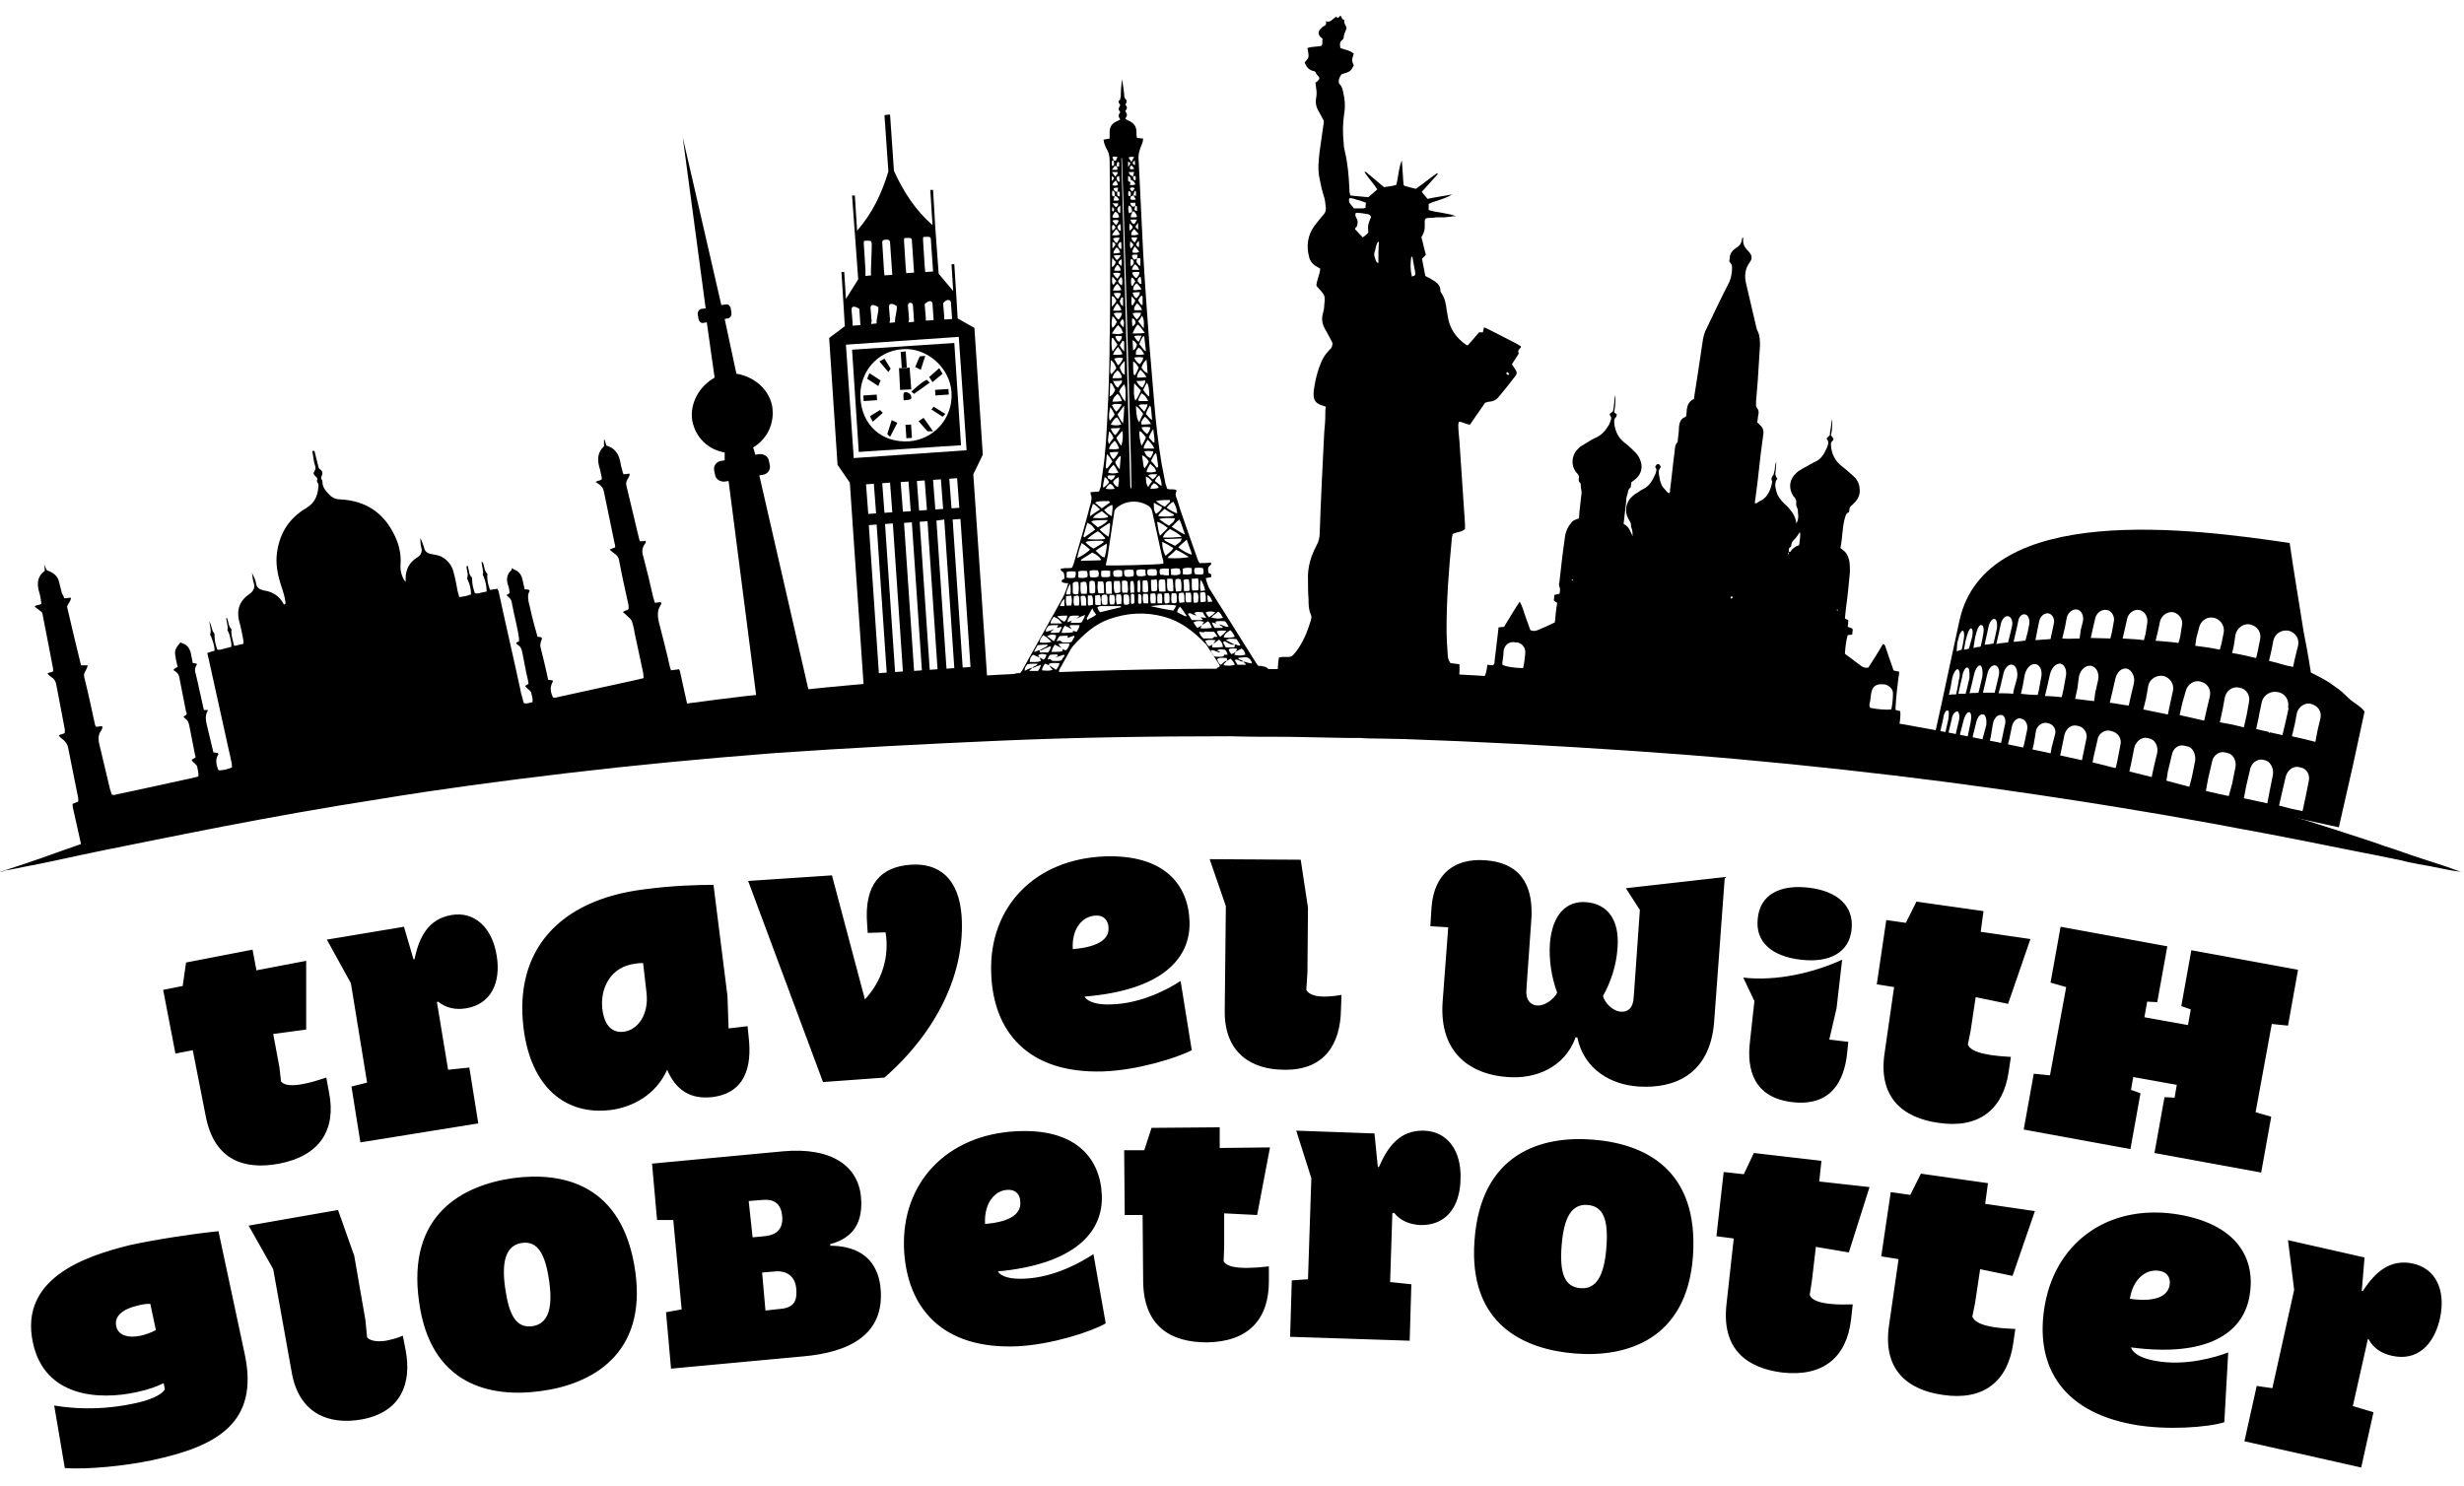 <?xml version="1.0" encoding="utf-8"?>
<!-- Generator: Adobe Illustrator 19.0.0, SVG Export Plug-In . SVG Version: 6.00 Build 0)  -->
<svg version="1.1" id="Layer_1" xmlns="http://www.w3.org/2000/svg" xmlns:xlink="http://www.w3.org/1999/xlink" x="0px" y="0px"
	 viewBox="0 0 441 266" style="enable-background:new 0 0 441 266;" xml:space="preserve">
<g>
	<g>
		<path d="M423.9,239.7c0.9,1.7,2.4,2.6,4.2,3c4.4,1,7.5-1.8,8.6-6.7c1.1-5.1-0.8-8.9-4.8-9.8c-4.1-0.9-6.8,1.5-9,4.9l-0.2,0l0.5-6
			l-13.7-3.1l1.1,8.9l-3.9,17.6l-2.8-0.4l-2.2,9.9l20.9,4.7l2.2-9.9l-3.7-1.1l2.7-12L423.9,239.7z M381.2,232.5
			c0.6-3.8,3.1-5.4,5.3-5c1.7,0.3,2,1.6,1.8,2.6C388,231.8,386.2,233.2,381.2,232.5 M398.8,242.1c-2.3,0.9-7.8,2.5-13.1,1.5
			c-2.2-0.4-3.9-1.2-4.3-2.4c13.6,1.8,20-2.5,21.2-9.1c1.2-6.7-2.1-12.7-12.2-14.6c-12.4-2.3-22.3,4.4-24.4,16
			c-1.9,10.5,2.6,19.1,15.8,21.5c6,1.1,13.4,0.5,16.3-0.4L398.8,242.1z M353,235.7l0.5-2.5l0.9-6l5.8,1.2l4-11.6l-8.9-1.3l0.5-3.7
			l-12-1.7l-1.9,3.8l-3.5-0.5l-1.7,11.5l3.1,0.5l-1.7,11.8c-1.2,8,3.3,11.6,9.6,12.5c7.3,1.1,11.6-2.4,12.6-9.1l0.4-2.7
			C354.7,237.7,353.4,236.6,353,235.7 M323.9,231.8l0.4-2.6l0.7-6l5.9,1l3.7-11.7l-9-1l0.4-3.7l-12.1-1.4l-1.8,3.8l-3.6-0.4
			l-1.3,11.5l3.1,0.4l-1.3,11.8c-0.9,8.1,3.7,11.4,10,12.2c7.3,0.8,11.5-2.7,12.3-9.5l0.3-2.7C325.7,233.7,324.2,232.7,323.9,231.8
			 M287.5,223.4c-0.4,5-1.8,7.4-4.6,7.2c-2.9-0.2-3.8-2.7-3.4-7.7c0.4-5,1.8-7.4,4.6-7.2C287,215.9,287.9,218.4,287.5,223.4
			 M282,242.3c9,0.7,19.9-2.4,21-17.4c1.1-15.7-8.8-20.2-18-20.9c-9.1-0.7-20,2.4-21.1,18.1C262.8,237.1,272.8,241.6,282,242.3
			 M249.5,217.1c1.2,1.5,2.9,2.1,4.7,2.2c4.5,0.1,7.1-3.1,7.2-8.2c0.2-5.2-2.4-8.6-6.6-8.7c-4.2-0.1-6.4,2.8-8,6.5l-0.2,0l-0.6-6
			l-14-0.5l2.7,8.5l-0.6,18.1l-2.9,0.2l-0.3,10.1l21.4,0.7l0.3-10.1l-3.8-0.4l0.4-12.3L249.5,217.1z M219,225.8l0.1-2.6l0-6l5.9,0.3
			l2.3-12.1l-9,0.1l0-3.7l-12.2,0.1l-1.3,4l-3.6,0l0.1,11.6l3.2,0l0.1,11.9c0.1,8.1,5,10.9,11.4,10.9c7.4-0.1,11.1-4.1,11.1-10.9
			l0-2.7C221,227.4,219.5,226.6,219,225.8 M176.3,219.1c-0.2-3.8,1.8-6,4-6.1c1.7-0.1,2.3,1.1,2.3,2.1
			C182.8,217,181.3,218.7,176.3,219.1 M195.7,224.5c-2.1,1.4-7,4.2-12.4,4.4c-2.3,0.1-4.1-0.3-4.7-1.3c13.7-1.3,18.9-7,18.6-13.7
			c-0.3-6.8-4.9-11.9-15.2-11.4c-12.6,0.6-20.7,9.3-20.2,21.1c0.5,10.6,6.9,18,20.3,17.4c6.1-0.3,13.2-2.6,15.8-4.1L195.7,224.5z
			 M116.7,208.3l0.9,10.1l2.9,0l1.5,16l-2.8,0.5l0.9,10.1l23.7-2.2c7.9-0.7,14.6-3.7,13.8-12.2c-0.6-6.2-5.2-7.6-9-7.6l0-0.3
			c3.1-0.8,6-2.9,5.5-8.4c-0.5-5.6-5.3-9-14-8.2L116.7,208.3z M136.4,227.8l2.3-0.2c2.1-0.2,3.6,0.9,3.8,3c0.2,2-0.2,3.5-2.8,3.7
			l-2.7,0.3L136.4,227.8z M134,215l2.5-0.2c2.3-0.2,3.3,0.9,3.5,2.9c0.2,2.4-1.1,3.4-3.2,3.6l-2.1,0.2L134,215z M98.3,229.4
			c0.7,5-0.3,7.6-3,8c-2.9,0.4-4.2-1.9-4.9-6.9c-0.7-5,0.3-7.6,3-8C96.2,222.1,97.6,224.4,98.3,229.4 M96.9,249
			c8.9-1.2,18.9-6.5,16.8-21.4c-2.2-15.6-12.9-17.9-21.9-16.7c-9,1.3-19,6.5-16.8,22.1C77,247.9,87.7,250.3,96.9,249 M72.1,239.1
			c-1.1,0.5-2.1,0.7-3,0.9c-1.9,0.3-3-0.1-3.4-0.6l-0.3-3.1l-2-11.5l-2.9-8.2l-16,2.8l4.4,7.8l3.3,18.4c1.3,7.6,6.8,9.5,12.5,8.5
			c7.2-1.3,9-6.6,7.9-12.4L72.1,239.1z M26.9,233.4l1,4.7c-0.9,0.5-1.9,0.8-2.7,1c-2.3,0.5-4.1-0.1-4.4-1.7
			c-0.4-1.8,1.2-3.1,3.9-3.7C25.4,233.5,26.1,233.4,26.9,233.4 M5.9,240.4c2.1,9.7,11.8,10.3,18.6,8.8c1.9-0.4,3.6-1,4.8-1.6
			l0.2,1.1c-0.5,1-2.7,2-5.8,2.6c-3.8,0.8-8.8,1.2-14,0.3l1.9,11.2c4.1,0.3,10.9-0.4,15.6-1.4c11.8-2.5,19.2-6.8,16.6-19l-4.7-22
			c-4.9,0.5-11.3,1.5-15.9,2.5C15.1,224.9,3.4,228.9,5.9,240.4"/>
		<path d="M411.3,173.6l-19.1-3.5l-1.8,10l1.7,0.6l-0.5,2.8l-7.8-1.4l0.5-2.8l1.8,0.1l1.8-10l-19.1-3.5l-1.8,10l2.8,0.8l-2.9,15.8
			l-2.9-0.3l-1.8,10l19.1,3.5l1.8-10l-1.7-0.6l0.4-2.3l7.8,1.4l-0.4,2.3l-1.8-0.1l-1.8,10l19.1,3.5l1.8-10l-2.8-0.8l2.9-15.8
			l2.9,0.3L411.3,173.6z M352.2,187l0.5-2.5l0.9-6l5.8,1.2l4-11.6l-8.9-1.3l0.5-3.7l-12-1.7l-1.9,3.8l-3.5-0.5l-1.7,11.5l3.1,0.5
			l-1.7,11.8c-1.2,8,3.3,11.6,9.6,12.5c7.3,1.1,11.6-2.4,12.6-9.1l0.4-2.7C354,188.9,352.6,187.9,352.2,187 M328.7,180.5l1-8.7
			c-5,2.3-11.7,3.9-17.7,3.2l2,4.2l-0.8,7.3c-0.6,5,0.7,10,7.6,10.8c7,0.8,9.3-3.9,9.8-8.8l0.2-2l-3.4-0.4L328.7,180.5z
			 M323.7,158.9c-5.2-0.6-8.7,1.3-9.1,5.5c-0.5,4.2,2.5,6.8,7.7,7.4c5.2,0.6,8.7-1.3,9.1-5.5C331.8,162.1,328.8,159.5,323.7,158.9
			 M265.8,154c-5.2-0.4-9.2,2.2-9.6,8.6l-0.2,3.2l3.2,0.2l-1,13.3c-0.7,9.6,5.5,13.1,11.6,13.5c4.9,0.4,10.2-1.6,12.2-7.1l0.3,0
			c1.2,5.8,6.1,8.5,11,8.8c6.2,0.4,12.8-2,13.5-11.7l1.9-25.8l-17.7,2l2.5,3.9l-1.1,15.6c-0.1,2-1.1,2.7-2.3,2.6
			c-1.5-0.1-2.9-1.6-3.2-2.8c1.4-2.5,2.4-5.5,2.6-8.6c0.4-5.2-1.9-7.9-5.6-8.2c-3.5-0.3-6.1,2.2-6.5,7.4c-0.2,3,0.3,6.1,1.3,8.8
			c-0.5,1.1-2.2,2.4-3.6,2.3c-1.2-0.1-2.1-1-1.9-3l0.9-12.8C274.3,159.7,273.1,154.5,265.8,154 M240.1,178.1
			c-1.2,0.2-2.2,0.3-3.1,0.3c-2,0-2.9-0.6-3.2-1.2l0.2-3.1l0.1-11.6l-1.3-8.6l-16.3-0.1l2.9,8.4l-0.2,18.7
			c-0.1,7.7,4.9,10.6,10.7,10.6c7.3,0.1,10-4.8,10.1-10.7L240.1,178.1z M192,169.9c-0.2-3.8,1.8-5.9,4.1-6c1.7-0.1,2.3,1.2,2.3,2.2
			C198.5,167.8,197.1,169.5,192,169.9 M211.3,175.6c-2.1,1.4-7.1,4.1-12.5,4.2c-2.3,0.1-4.1-0.4-4.7-1.4c13.7-1.1,19-6.7,18.8-13.4
			c-0.2-6.8-4.7-12-15-11.7c-12.6,0.4-20.9,9-20.5,20.8c0.3,10.6,6.6,18.1,20,17.7c6.1-0.2,13.2-2.4,15.9-3.8L211.3,175.6z
			 M158.5,166.9c0.7,4.3-0.6,8.7-3.7,12l-5.9-22.2l-15,1l13.4,36l11-0.8c9.5-8.3,14.5-18.9,13.8-29c-0.5-6.6-4-9.5-9.2-9.1
			c-5.1,0.4-8.3,3.3-7.7,10.7l0.1,1.5L158.5,166.9z M115.1,172.4l0.6,5.2c0.5,4.1-1.6,6.8-4.1,7.1c-1.9,0.2-3.4-0.9-3.8-4.1
			c-0.4-3.6,1.4-7.6,6-8.1C114.2,172.4,114.8,172.4,115.1,172.4 M115.3,159.2c-15.3,1.9-23.3,11-21.6,24.8
			c1.3,10.7,7.6,15.7,15.6,14.7c3.9-0.5,8.1-2.7,10.1-7.2c1.6,3.7,4.2,5.3,8,4.9c6-0.7,7.2-5.5,6.6-10.7l-0.2-2l-3.4,0.4l-0.2-5.8
			l-2.5-19.9C125,158.4,120.6,158.5,115.3,159.2 M78.4,179.3c1.5,1.2,3.2,1.5,5,1.2c4.4-0.7,6.3-4.5,5.5-9.4c-0.8-5.1-4-8-8.1-7.3
			c-4.1,0.7-5.8,3.9-6.6,7.9l-0.2,0l-1.7-5.8l-13.8,2.3l4.3,7.8l2.9,17.8l-2.8,0.7l1.6,10l21.1-3.4l-1.6-10l-3.8,0.4l-2-12.1
			L78.4,179.3z M50.3,193.6l-0.3-2.6l-1.1-5.9l5.9-0.8l0-12.3l-8.9,1.7l-0.7-3.7l-11.9,2.3l-0.6,4.2l-3.5,0.7l2.2,11.4l3.1-0.6
			l2.3,11.7c1.5,8,6.9,9.8,13.2,8.6c7.2-1.4,10.2-6,8.9-12.7l-0.5-2.7C52.5,194.9,50.9,194.3,50.3,193.6"/>
		<path d="M281.4,103.7c0,0-0.1,0.1-0.1,0.1c0,0.1,0.1,0.1,0.1,0.2c0-0.1,0.1-0.1,0.1-0.2C281.5,103.8,281.4,103.7,281.4,103.7
			 M329,109.2c-0.1,0-0.1-0.1-0.2-0.1c0,0-0.1,0.1-0.1,0.1c0.1,0,0.1,0.1,0.2,0.1C328.9,109.3,329,109.2,329,109.2 M309.9,107.2
			c0.1-0.1,0.2-0.2,0.2-0.3c0,0,0-0.1-0.1-0.1c-0.1-0.1-0.2,0-0.3,0.1C309.8,107,309.8,107.1,309.9,107.2 M334.7,126.7
			c1.3,0.3,3.1,0.4,3.8,0.3c0.2-0.9,0.3-1.9,0.3-2.9c0-0.7-0.6-1.3-1.2-1.5c-0.2-0.1-0.4-0.1-0.7-0.1c-1.1-0.1-1.8,0.4-2,1.6
			c-0.1,0.5-0.1,1-0.2,1.5C334.6,125.9,334.5,126.3,334.7,126.7 M272.6,119.6c0.2-0.6,0.4-2.6,0.4-3c-0.1-0.8-0.6-1.4-1.4-1.6
			c-0.1,0-0.2,0-0.3,0c-1.3-0.3-2.1,0.6-2.2,1.6c0,0.6-0.1,1.3-0.2,1.9c0,0.2,0,0.4,0,0.5C269.6,119.4,271.5,119.6,272.6,119.6
			 M320.2,98.8c0.1,0,0.1,0,0.2,0c0.4-0.6,0.9-1,1.6-1.2c0.1-0.7,0.2-1.4,0.2-2c0-0.1,0-0.2-0.1-0.3c-0.3,0.4-0.5,0.8-0.8,1.1
			c-0.4,0.4-0.7,0.7-0.7,1.3c0,0.1-0.1,0.2-0.1,0.2C320.1,98.1,320.1,98.4,320.2,98.8c-0.1,0.1-0.1,0.2-0.2,0.2c0,0,0,0.1,0.1,0.3
			C320.1,99,320.2,98.9,320.2,98.8 M266.2,119c0.3,0,0.7,0.1,1,0.1c0.3-0.2,0.3-0.5,0.3-0.8c0.2-1.7,0.4-3.3,0.6-5
			c0-0.3,0.1-0.6,0.1-1c0.4,0,0.7-0.1,1-0.1c0.9-1.5,1.8-3,2.8-4.5c0.5,0.9,0.7,1.7,1,2.6c0.3,0.8,0.6,1.7,0.9,2.5
			c0.5,0.2,0.9,0.2,1.3,0c1-0.4,1.9-0.8,2.9-1.3c0.1,0,0.2-0.1,0.2-0.2c0.1-1.1,0.2-2.2,0.4-3.4c-0.2-0.1-0.4-0.2-0.6-0.4
			c0-0.3,0.1-0.6,0.1-1c0.3-0.1,0.5-0.1,0.9-0.2c0.1-0.4,0.2-0.8,0-1.3c-0.1-0.2-0.1-0.5,0-0.8c0.3-2.7,0.6-5.4,1-8.1
			c0.1-0.9,0.5-1.8,1.1-2.5c0.3-0.4,0.5-0.5,1.4-0.8c0-0.4,0.1-0.9,0.1-1.3c0.1-0.9,0.2-1.8,0.3-2.7c0.2-0.7-0.1-1.4-0.1-2.2
			c0,0,0-0.1,0-0.1c-0.5-0.3-0.3-0.8-0.3-1.2c0-0.1-0.1-0.3-0.2-0.4c-0.1-0.2-0.3-0.3-0.4-0.5c-0.8-1.1-0.7-2.6,0.1-3.7
			c0.3-0.3,0.6-0.7,1-0.9c0.6-0.4,1.2-0.7,1.8-1.1c0.2-0.1,0.4-0.2,0.6-0.3c1.2-0.5,1.9-1.4,2.5-2.4c0.1-0.2,0.2-0.5,0.3-0.8
			c0.1-0.3,0.1-0.6-0.1-0.8c-0.1-0.1-0.1-0.2-0.1-0.3c0.2-0.2,0.4-0.3,0.6-0.5c0.2-0.9,0.2-1.9,0.4-2.9c0.1,0.5,0,1,0,1.5
			c0,0.5-0.1,1-0.2,1.6c0.1,0.1,0.4,0.3,0.5,0.4c-0.1,0.2-0.1,0.3-0.1,0.4c-0.3,0.2-0.4,0.5-0.4,0.9c0.1,1.5,0.6,2.7,1.8,3.7
			c0.7,0.5,1.3,1.1,1.9,1.7c0.4,0.4,0.7,0.8,0.9,1.3c0.6,1.3,0.3,2.6-0.7,3.5c-0.2,0.2-0.5,0.4-0.8,0.6c0,0.2-0.1,0.4-0.1,0.6
			c0,0.1,0,0.3-0.1,0.4c-0.5,0.3-0.4,1-0.6,1.4c-0.2,0.5-0.1,1-0.2,1.5c-0.1,0.9-0.2,1.7-0.3,2.6c0,0.3-0.1,0.6-0.1,1
			c0.9,0.4,1.2,1.3,1.6,2.2c0-0.5,0-1-0.2-1.5c0-0.1-0.1-0.2-0.1-0.2c0.1-0.6-0.2-1-0.5-1.5c-0.7-1.3-0.4-3,0.8-4
			c0.4-0.4,0.9-0.6,1.3-0.9c0.2-0.2,0.5-0.3,0.7-0.4c1.1-0.6,1.6-1.6,2.1-2.7c0.1-0.4,0.3-0.7,0-1.1c-0.1-0.1,0-0.3,0.1-0.4
			c0.1-0.2,0.3-0.3,0.5-0.2c0.2,0.1,0.4,0.5,0.3,0.6c-0.5,0.5-0.3,1.2-0.2,1.7c0.1,0.7,0.3,1.5,0.8,2c0.3,0.3,0.5,0.7,0.9,0.9
			c0.3-0.2,0.2-0.4,0.2-0.6c0.3-2.2,0.5-4.5,0.8-6.7c0.1-0.6,0-1.3,0.5-1.8c0.1-0.1,0.1-0.4,0.1-0.6c0.1-0.7,0.2-1.5,0.2-2.2
			c0.1-0.8,0.3-1.4,1-1.7c0.1,0,0.1-0.1,0.3-0.2c0-0.4,0.1-0.8,0.1-1.2c0.1-0.8,0.4-1.4,1.1-1.8c0.1,0,0.2-0.1,0.2-0.2
			c0,0,0,0,0-0.1c0.2-1.5,0.5-3,0.7-4.5c0.3-2,0.6-4,0.9-6c0.1-0.5,0.2-0.9,0.4-1.4c1.4-2.9,2.8-5.9,4.3-8.8
			c0.4-0.9,0.5-1.8,0.5-2.7c0-0.4-0.1-0.5-0.5-1c0-0.2,0.1-0.5,0.1-0.7c0-0.6,0.3-1,0.7-1.4c0.1-0.1,0.3-0.2,0.4-0.3
			c0.7-0.4,1-0.9,1.1-1.7c0-0.1,0.1-0.1,0.1-0.2c0.1,0.1,0.1,0.1,0.1,0.2c-0.1,0.7,0.1,1.3,0.5,1.8c0.2,0.3,0.5,0.5,0.7,0.8
			c0.4,0.5,0.4,1.1,0,1.6c-0.9,1.2-1,2.5-0.7,3.8c0.6,2.6,1.2,5.1,1.8,7.7c0.1,0.3,0.1,0.6,0.3,0.9c0.4,0.8,0.4,1.7,0.4,2.6
			c-0.1,2.1-0.3,4.2-0.4,6.3c-0.1,1.2-0.2,2.4-0.3,3.6c0,0.5-0.1,0.9,0.2,1.3c0.3,0.3,0.3,0.8,0.2,1.2c-0.1,0.4-0.1,0.9-0.2,1.3
			c0.2,0.2,0.4,0.3,0.5,0.5c0.5,0.4,0.7,1,0.6,1.6c-0.2,1.3-0.3,2.5-0.5,3.8c-0.3,2.8-0.6,5.5-1,8.3c0,0.1,0,0.1,0,0.3
			c0.1,0,0.3,0,0.4-0.1c0.2-0.1,0.4-0.3,0.7-0.4c1.1-0.6,1.6-1.7,1.9-2.9c0-0.2,0.1-0.4,0.1-0.5c-0.3-0.5-0.1-0.8,0.2-1.2
			c0.1-0.2,0.1-0.5,0.2-0.7c0.1-0.6,0.1-1.1,0.3-1.7c0,0.2,0,0.3,0,0.5c0,0.4-0.1,0.9-0.1,1.3c-0.1,0.6-0.1,0.6,0.3,1.3
			c-0.5,0.6-0.4,1.4-0.2,2.1c0.2,1,0.8,1.7,1.5,2.4c0.3,0.3,0.6,0.5,0.8,0.8c0.6,0.7,1.2,1.5,1.3,2.7c0.4-0.7,0.4-1.3,0.3-1.9
			c0-0.3,0-0.7-0.2-1c-0.2-0.4-0.1-0.7-0.1-1c0-0.2-0.1-0.4-0.2-0.6c-0.1-0.2-0.3-0.3-0.4-0.5c-0.7-1.2-0.7-2.5,0.2-3.6
			c0.3-0.3,0.6-0.7,1-0.9c0.6-0.4,1.3-0.7,1.9-1.1c0.3-0.1,0.5-0.3,0.8-0.4c1.2-0.5,1.7-1.5,2.2-2.6c0.2-0.5,0.4-1.1-0.1-1.6
			c0.2-0.2,0.4-0.4,0.6-0.6c0-0.4,0.1-0.9,0.2-1.5c0.1-0.5,0.1-0.9,0.2-1.4c0.1,0.5,0,1,0,1.5c0,0.5-0.1,1-0.2,1.4
			c0.1,0.1,0.2,0.3,0.3,0.4c0.2,0.2,0.2,0.4,0,0.6c-0.3,0.2-0.3,0.5-0.3,0.8c0.1,1.5,0.7,2.8,2,3.8c0.7,0.5,1.3,1.1,2,1.7
			c0.6,0.5,1,1.2,1.1,2c0.2,1.1-0.1,2-0.9,2.8c-0.1,0.1-0.3,0.3-0.4,0.4c-0.3,0.2-0.5,0.5-0.5,0.8c0,0.2,0,0.3-0.1,0.5
			c-0.3,0.1-0.5,0.3-0.6,0.7c-0.3,0.9-0.4,1.7-0.5,2.6c-0.1,1-0.2,2.1-0.4,3.1c0.4,0.3,0.8,0.6,1,0.9c0.3,0.4,0.5,1,0.6,1.5
			c0.1,0.6,0.1,1.3,0.1,1.9c-0.2,2.1-0.4,4.3-0.7,6.4c-0.1,0.6-0.1,1.2-0.2,1.9c0.2,0.1,0.3,0.2,0.6,0.3c0,0.4,0,0.7-0.1,1.2
			c0.3,0.1,0.5,0.2,0.8,0.3c0,0.1,0.1,0.1,0.1,0.2c0,0.3-0.1,0.6-0.1,0.9c-0.3,0-0.6,0.1-0.8,0.1c-0.2,0.6-0.4,1.8-0.5,3.3
			c0.1,0.1,0.3,0.3,0.5,0.4c0.8,0.6,1.6,1.2,2.4,1.8c0.4,0.3,0.8,0.4,1.3,0.3c0.9-1.4,1.8-2.8,2.6-4.2c0.3,0,0.3,0.2,0.4,0.3
			c0.4,1.2,0.8,2.4,1.2,3.5c0.1,0.3,0.2,0.6,0.3,0.9c0.3,0.1,0.6,0.2,1,0.2c0,0.3,0,0.7-0.1,1c-0.2,1.6-0.4,3.2-0.5,4.9
			c0,0.3-0.1,0.6,0,1c0.3,0.1,0.5,0.1,0.8,0.2c0.1,0.6,0,1.6-0.2,2.7c-0.2,0-0.4,0-0.5,0c-0.3,0-0.6-0.1-1-0.1
			c-23.9-2.7-47.9-5.4-71.8-8.2c-0.4-0.1-0.9-0.1-1.3-0.1C266,120.9,266.1,119.9,266.2,119"/>
		<path d="M270.1,66.9c-0.1-0.1-0.2-0.2-0.3-0.3c-0.1,0.1-0.2,0.1-0.2,0.2c0,0.2,0.2,0.3,0.3,0.3C270.1,67.1,270.1,67,270.1,66.9
			 M252.7,49.5c0.5-0.1,0.7-0.3,0.6-0.7c-0.2-0.9-0.3-1.8-0.5-2.7c0-0.1-0.1-0.1-0.2-0.2C252.4,47.2,252.4,48.3,252.7,49.5
			 M246.8,43.3c-0.2,0-0.3,0.1-0.3,0.2c-0.2,0.4-0.3,0.9-0.4,1.4c-0.2,0.4-0.2,0.9,0,1.3c0.1,0.3,0.1,0.7,0.6,0.9
			C246.7,45.8,246.7,44.5,246.8,43.3 M244.5,36.3c-0.6-0.2-1-0.4-1.5-0.5c-0.5-0.1-0.9-0.4-1.5-0.3c-0.3,0.9,0.5,1.2,0.8,1.8
			c0.6,0,1.1,0,1.7,0c0.1,0,0.3-0.1,0.4-0.1C244.4,36.9,244.4,36.6,244.5,36.3 M242.5,41c0.5,0.5,0.9,1,1.4,1.5
			c0.4-0.3,0.8-0.6,1-0.9c-0.1-1.3-0.1-1.3,0.5-2.8c-0.2-0.3-0.4-0.5-0.8-0.5c-0.6-0.1-1.2-0.2-1.7-0.2c-0.1,0-0.2,0-0.3,0.1
			c-0.1,0.4,0.1,0.7,0.2,0.9c0.3,0.5,0.2,1,0,1.5C242.7,40.6,242.6,40.8,242.5,41 M259.9,34.8c-0.2,0.1-0.5,0.3-0.7,0.4
			c-0.9,0.4-1.9,0.7-2.8,1c-0.2,0.1-0.5,0.2-0.7,0.3c0,0.4,0,0.8,0,1.1c1.6,0.5,3.3,0.5,4.9,1.1c-0.3,0-0.7,0-1,0.1
			c-0.4,0-0.7,0.1-1.1,0.1c-0.4,0-0.8,0-1.2,0c-0.4,0-0.7,0.1-1.1,0.1c-0.4,0-0.7,0-1,0.1c-0.3,0.3-0.2,0.6-0.2,0.9
			c0,1.3,0,1.3-0.6,2.5c0.3,1,0.5,2.1,0.8,3.1c-0.2,0.2-0.4,0.5-0.7,0.7c0.2,1.1,0.4,2.1,0.6,3.1c0.6,0.3,1.1,0.6,1.6,0.9
			c0.6,0.4,1.1,0.9,1.1,1.7c0,0.2,0.1,0.4,0.2,0.5c0.6,0.9,0.8,1.9,0.9,2.9c0.1,0.4,0.1,0.7,0.2,1.1c0.3,2.3,1.5,4,3.4,5.3
			c0,0,0.1,0,0.2,0c0.7-0.7,1.3-1.5,2-2.3c0.2,0,0.4,0,0.7,0c0.1-0.3,0.1-0.5,0.2-0.9c0.3,0.1,0.5,0.2,0.7,0.3
			c1.6,0.8,3.3,1.7,4.9,2.5c0.4,0.2,0.7,0.4,1,0.6c0,0.1,0,0.1,0,0.2c-0.3,0.3-0.6,0.5-0.4,1c0.1,0.1-0.2,0.4-0.3,0.6
			c-0.3,0.5-0.6,0.9-0.9,1.4c0.3,0.4,0.5,0.8,0.7,1.1c0.2,0.3,0.2,0.6,0,0.9c-1,1.3-2,2.6-3.1,3.9c-0.4,0.5-0.9,0.7-1.5,0.8
			c-0.3,0-0.6,0.1-0.9,0.2c-0.9,1.3-1.8,2.6-2.7,3.9c-0.7,0-1.3-0.5-2-0.5c0,0.2-0.1,0.3-0.1,0.5c0,1,0.1,1.9,0.2,2.9
			c0.3,4,0.5,7.9,0.8,11.9c0.1,1,0.1,2,0.2,3c0,0.3,0,0.6,0,0.9c-0.6,0.6-1.5,0.5-2.2,0.9c-0.1,0.4-0.2,0.9-0.2,1.3
			c-0.5,5.2-0.9,10.4-0.9,15.7c0,1.5,0.1,3,0.2,4.5c0,0.5,0.1,1.1,0.5,1.6c0.5,0.1,1,0.1,1.6,0.2c0.1,1.2-0.1,2.4-0.1,3.7
			c-0.3,0-0.5,0.1-0.7,0.1c-0.3,0-0.5,0-0.8,0c-9.8-0.4-19.6-0.8-29.5-1.2c-0.4,0-0.9-0.1-1.3-0.1c-0.2-0.9-0.1-2.6,0.1-3.7
			c0.2,0,0.4-0.1,0.6-0.1c0.4,0,0.7,0,1.1,0c0.4,0,0.6-0.1,0.9-0.4c0.2-0.2,0.3-0.4,0.5-0.6c1.2-1.6,2-3.5,2.6-5.5
			c0.1-0.4,0.2-0.7,0-1.1c-0.4-0.9-0.4-1.8-0.4-2.7c-0.1-1.2-0.1-2.4-0.1-3.5c-0.1-2.2,0.5-4.2,1.5-6.1c0.4-0.7,0.6-1.5,0.6-2.3
			c0.2-6,0.5-11.9,0.8-17.9c0.1-1.1,0.2-2.2,0.2-3.3c0-0.5,0-0.9,0.1-1.4c-0.3-0.1-0.6-0.2-0.9-0.3c-1-0.4-1.3-0.9-1.3-2
			c0-0.5,0.1-1.1,0.2-1.6c0.2-1.3,0.6-2.7,1.1-3.9c0.3-0.8,0.8-1.6,1.4-2.2c0.1-0.1,0.2-0.3,0.4-0.4c0.3-0.5,0.4-0.9,0.1-1.4
			c-0.4-0.7-0.8-1.5-1.2-2.2c-0.5-0.9-0.6-1.8-0.3-2.8c0.1-0.4,0.2-0.8,0.2-1.2c0.2-1.9,0.2-1.9-1.1-3.3c-0.1-0.1-0.2-0.2-0.3-0.4
			c0.1-1,0.6-2,0.7-3c-0.2-0.1-0.3-0.2-0.5-0.3c-0.8-0.4-1.3-1-1.5-1.8c-0.5-1.9-0.3-3.8,0.9-5.5c0.5-0.7,1.1-1.4,1.7-2.1
			c0.3-0.3,0.4-0.7,0.4-1.1c-0.1-0.8-0.1-1.5-0.4-2.3c-0.3-0.9-0.5-1.9-0.7-2.9c-0.4-1.7-0.2-3.4,0-5.1c0.2-1.6,0.5-3.3,0.7-4.9
			c0.1-0.3,0-0.6-0.2-0.9c-0.3-0.5-0.5-1-0.8-1.5c-0.4-0.7-0.5-1.5-0.3-2.4c0.1-0.7,0-1.3-0.1-2c0-0.1,0-0.3-0.1-0.5
			c0.2-0.1,0.4-0.2,0.5-0.4c0.3-0.2,0.3-0.5,0.1-0.7c-0.2-0.2-0.4-0.4-0.5-0.7c-0.1-0.2-0.3-0.3-0.5-0.3c-0.8-0.2-1.2-0.8-1.5-1.5
			c0.2-0.4,0.7-0.6,0.7-1.2c0-0.4-0.1-0.9-0.2-1.4c0.8-0.3,1.7-0.2,2.5-0.4c0.3-0.3,0.1-0.8,0.2-1.3c-0.1-0.1-0.3-0.2-0.4-0.3
			c-0.4-0.5-0.4-1,0.1-1.5c0.2-0.2,0.4-0.4,0.7-0.5c0.3-0.2,0.3-0.5,0.2-0.8c0.8,0.3,1.2-0.4,1.8-0.8c0.1,0.1,0.2,0.1,0.4,0.2
			c0.1-0.1,0.3-0.3,0.4-0.4c0.3,0.2,0.2,0.7,0.6,0.7c0,0,0.1,0.1,0.1,0.2c-0.1,0.5,0.3,0.8,0.4,1.3c-0.1,0.5-0.5,1.1-0.5,1.7
			c0,0.1-0.1,0.3-0.2,0.4c-0.6,0.4-0.5,0.9-0.4,1.5c0.8,0.3,1.7,0.4,2.4,1c-0.4,1.2-0.4,1.2,0,2.1c-0.6,1.1-0.6,1.1-2.2,1.6
			c-0.1,0.2-0.3,0.4-0.4,0.7c-0.1,0.4-0.2,0.8,0.1,1.1c0.4,0.4,0.5,0.9,0.6,1.4c0.3,1.2,0.4,2.5,0.2,3.7c-0.3,1.9-0.3,3.7-0.1,5.6
			c0,0.4,0.1,0.9,0.2,1.3c0.5,2.1,0.7,4.3,0.8,6.5c0,0.4,0,0.9,0.2,1.4c1.1,0.1,2.2,0.2,3.2,0.3c0.6-0.5,1-0.9,1.6-1.4
			c-0.3-0.5-0.7-1-1.1-1.5c-0.4-0.5-0.8-1-1.2-1.6c0.2,0,0.3-0.1,0.3,0c1.1,0.9,2.1,1.8,3.2,2.7c0.8-0.1,1.5-0.2,2.2-0.4
			c0.4-1.5,0.4-3,1-4.4c0.1,1.5,0.2,3,0.3,4.4c0.1,0.1,0.2,0.2,0.3,0.2c0.6,0.2,1.2,0.3,1.9,0.5c1.3-0.9,2.5-1.9,3.8-2.8
			c0.1,0,0.1,0.1,0.1,0.1c0,0,0,0.1,0,0.1c-0.9,1-1.9,2.1-2.8,3.1c0,0,0,0.1,0,0.1c0.3,0.4,0.7,0.8,1,1.2
			C256.8,35.3,258.4,35.1,259.9,34.8L259.9,34.8z"/>
		<path d="M11.5,107.1c0.4,0,0.7-0.1,1.2-0.1c0,0.6-0.5,1-0.7,1.6c0.8,3.4,1.6,6.9,2.5,10.5c0.4,0,0.8,0,1.2,0
			c-0.1,0.5-0.3,0.8-0.5,1.2c-0.2,0.3-0.2,0.7-0.1,1c0.7,2.8,1.3,5.6,1.9,8.4c0,0.1,0.1,0.3,0.2,0.4c0.4,0,0.7-0.1,1.1-0.1
			c0.1,0.5-0.2,0.8-0.4,1.1c-0.3,0.6-0.3,1.1-0.2,1.8c0.7,2.8,1.3,5.6,2,8.4c0.1,0.3,0.2,0.6,0.3,0.9c0.3,0.2,0.6,0.1,0.9,0
			c1.9-0.4,3.8-0.8,5.6-1.2c2.6-0.6,5.2-1.1,7.8-1.7c0.4-0.1,0.8-0.2,1.2-0.3c0.1-0.6-0.1-1.1-0.2-1.7c-0.1-0.6-0.8-0.7-1-1.3
			c0.2-0.1,0.4-0.2,0.7-0.4c0-0.2,0-0.3-0.1-0.5c-0.3-1.7-0.7-3.4-1-5.1c-0.1-0.6-0.3-1.1-0.8-1.4c-0.1-0.1-0.1-0.2-0.3-0.3
			c0.2-0.1,0.4-0.2,0.5-0.3c0.2-0.2,0.1-0.4,0-0.6c-0.4-2-0.8-4.1-1.2-6.1c-0.1-0.7-0.5-1-1-1.3c0-0.1,0-0.1,0-0.2
			c0.2-0.1,0.4-0.3,0.7-0.4c-0.1-0.4-0.2-0.8-0.3-1.3c-0.3-1.6-0.3-1.8,0.8-3.1c0.2,0.1,0.4,0.2,0.7,0.3c0.6,0.3,0.9,0.8,1.1,1.4
			c0.1,0.6,0.3,1.3,0.4,2c0.3,0,0.5,0.1,0.7,0.1c0,0.1,0.1,0.2,0,0.2c-0.3,0.5-0.4,1-0.2,1.5c0.5,2,0.9,4.1,1.4,6.2
			c0,0.1,0.1,0.3,0.1,0.4c0.2,0,0.5,0,0.7,0c0,0.1,0,0.1,0,0.1c-0.5,0.8-0.4,1.6-0.2,2.5c0.4,1.7,0.8,3.3,1.2,5
			c0.3,0,0.5,0.1,0.8,0.1c0,0.1,0.1,0.2,0.1,0.2c-0.6,0.9-0.4,1.8-0.1,2.7c0,0.1,0.1,0.1,0.2,0.2c0.8,0,1.5-0.2,2.3-0.5
			c0-0.2,0-0.4,0-0.6c-0.2-0.8-0.3-1.6-0.5-2.3c-1.2-5.4-2.4-10.9-3.6-16.3c-0.1-0.4-0.2-0.8-0.3-1.3c0.5-0.2,0.9-0.3,1.3-0.4
			c0-0.9-0.3-1.7-0.6-2.5c0-0.1-0.2-0.3-0.2-0.4c0.3-0.8-0.1-1.5-0.1-2.4c0.2,0.5,0.3,0.9,0.4,1.2c0.1,0.3,0.1,0.6,0.4,0.9
			c0.1,0.1,0.1,0.3,0.1,0.5c0,0.9,0.2,1.7,0.5,2.5c0.5,0.1,0.9-0.1,1.3-0.2c0.4-0.1,0.8-0.2,1.2-0.3c0-0.3,0-0.5,0-0.7
			c-0.2-0.7-0.2-1.4-0.6-2.1c0-0.1-0.1-0.1-0.1-0.2c0.2-0.7-0.2-1.4-0.2-2.2c0.1,0.1,0.2,0.1,0.2,0.2c0.2,0.6,0.2,1.3,0.7,1.8
			c0.1,0.1,0,0.3,0,0.4c0,0.9,0.3,1.7,0.5,2.6c0.2,0,0.4,0,0.6-0.1c0.4-0.1,0.7-0.2,1-0.2c0.2-0.4,0-0.7,0-1c-0.2-1-0.4-2.1-0.7-3.1
			c-0.5-2.1,0.1-3.7,1.9-4.9c0.7-0.5,1-1.2,0.7-2c-0.2-0.6-0.2-1.2-0.3-1.8c0.2,0.6,0.6,1.1,0.7,1.8c0.1,0.9,0.6,1.2,1.4,1.4
			c1.5,0.2,2.7,0.9,3.5,2.3c0,0.1,0.1,0.2,0.2,0.2c0.2,0,0.2-0.2,0.2-0.3c-0.1-1-0.4-1.9-0.7-2.8c-0.6-1.8-1-3.6-0.9-5.4
			c0.3-3.9,2.1-6.9,5.4-8.8c1.6-1,2-2.4,2.1-4c0-0.1,0-0.3-0.1-0.4c-0.3-0.3-0.1-0.6-0.1-0.9c-0.1-0.1-0.1-0.1-0.2-0.2
			c-0.5-0.5-0.6-0.6-0.3-1.1c0.2-0.3,0.2-0.6,0.1-0.9c-0.3-0.8-0.3-1.7-0.5-2.5c0-0.1,0.1-0.2,0.2-0.2c0.1,0,0.2,0.1,0.2,0.1
			c0.2,0.8,0.4,1.6,0.6,2.4c0.1,0.4,0.1,0.7,0.5,0.9c0.3,0.2,0.4,0.6,0.2,1c-0.1,0.3-0.2,0.5,0,0.8c0.1,0.1,0.1,0.2,0.1,0.3
			c0,1.2,0.8,1.9,1.5,2.6c0.5,0.4,1,0.6,1.7,0.6c4.5,0.2,7.8,2.4,9.7,6.4c0.8,1.6,1.2,3.3,1.1,5.1c-0.1,1,0.1,2,0.6,2.9
			c0.1,0.1,0.2,0.2,0.3,0.4c0-0.3,0-0.4,0-0.6c0-1.6,0.6-2.8,1.9-3.7c0.1-0.1,0.2-0.1,0.3-0.2c0.6-0.4,0.8-1,0.6-1.7
			c-0.2-0.6-0.1-1.1-0.2-1.7c0.3,0.5,0.5,1.1,0.7,1.7c0.1,0.7,0.6,1.1,1.4,1.2c0.5,0.1,1.1,0.2,1.6,0.4c1.2,0.6,2,1.6,2.3,2.9
			c0.3,1.1,0.5,2.2,0.7,3.3c0.1,0.3,0.2,0.7,0.3,1.1c0.7-0.1,1.4-0.2,2.1-0.5c0-0.9-0.2-1.8-0.6-2.6c0-0.1-0.1-0.2-0.1-0.3
			c0.3-0.7-0.1-1.4-0.1-2.1c0,0,0-0.1,0.1-0.1c0.2,0,0.2,0.3,0.2,0.4c0.2,0.5,0.1,1.2,0.6,1.6c0.1,0.1,0.1,0.3,0.1,0.4
			c0,0.9,0.2,1.7,0.5,2.5c0.4,0.1,0.8,0,1.1-0.1c0.3-0.1,0.6-0.1,1-0.2c0-0.9-0.2-1.8-0.5-2.6c0-0.1-0.2-0.3-0.2-0.4
			c0.2-0.8-0.2-1.5-0.2-2.4c0.2,0.2,0.3,0.3,0.3,0.4c0.2,0.6,0.2,1.3,0.7,1.8c0.1,0.1,0,0.3,0,0.4c0,0.9,0.2,1.7,0.5,2.5
			c0.5-0.1,0.9-0.1,1.3-0.2c0.3,0.4,0.3,0.8,0.4,1.2c1.2,5.6,2.5,11.1,3.7,16.7c0.1,0.7,0.3,1.3,0.5,2c0,0.2,0.1,0.4,0.2,0.6
			c0.6,0.1,1-0.1,1.5-0.2c0.1-0.6-0.1-1.1-0.2-1.6c-0.1-0.6-0.8-0.7-1.1-1.3c0.2-0.1,0.4-0.3,0.6-0.4c-0.1-0.6-0.2-1.2-0.4-1.9
			c-0.2-1.2-0.5-2.4-0.7-3.6c-0.1-0.6-0.3-1.2-0.9-1.5c-0.1,0-0.1-0.2-0.2-0.2c0-0.4,0.5-0.2,0.5-0.5c0-0.5-0.1-1.1-0.2-1.6
			c-0.3-1.6-0.7-3.1-1-4.7c-0.2-1.1-0.2-1.1-1-1.8c0,0,0-0.1,0-0.1c0.1-0.1,0.3-0.2,0.5-0.3c0-0.5-0.1-1-0.3-1.5
			c-0.3-1-0.2-1.9,0.6-2.6c0.1-0.1,0.1-0.3,0.1-0.4c0.2,0.1,0.3,0.2,0.5,0.3c0.8,0.3,1.2,0.9,1.4,1.7c0.1,0.6,0.3,1.2,0.4,1.8
			c0.3,0,0.5,0,0.8,0.1c0,0.1,0.1,0.2,0.1,0.2c-0.4,0.6-0.3,1.2-0.2,1.9c0.4,1.7,0.8,3.5,1.3,5.2c0.1,0.3,0.2,0.7,0.3,1.1
			c0.2,0,0.4,0,0.7,0.1c0,0.1,0.1,0.1,0.1,0.2c-0.1,0.2-0.1,0.4-0.2,0.6c-0.1,0.3-0.1,0.6-0.1,0.8c0.5,2,1,4,1.4,6
			c0.3,0,0.5,0.1,0.8,0.1c0,0.1,0.1,0.2,0,0.3c-0.5,0.9-0.4,1.7,0,2.6c0,0.1,0.1,0.1,0.2,0.2c0.2,0,0.5,0,0.7-0.1
			c4.9-1.1,9.7-2.1,14.6-3.2c0.2-0.1,0.5-0.1,0.8-0.2c0-0.3-0.1-0.7-0.1-1c-0.5-2.3-1-4.7-1.5-7c-0.1-0.6-0.2-1.2-0.4-1.8
			c-0.1-0.5-0.3-0.8-0.7-1.1c-0.3-0.3-0.6-0.6-1-0.9c0.3-0.4,0.7-0.2,1-0.6c0-0.2,0-0.4,0-0.6c-0.6-2.7-1.2-5.4-1.7-8.1
			c-0.1-0.5-0.3-0.8-0.7-1.1c-0.3-0.2-0.6-0.5-1-0.8c0.4-0.2,0.7-0.3,1-0.4c0-0.2,0-0.5-0.1-0.7c-0.4-2.1-0.9-4.2-1.3-6.3
			c-0.2-1-0.4-1.9-0.6-2.9c-0.1-0.6-0.4-1.1-0.9-1.4c-0.2-0.1-0.3-0.3-0.6-0.4c0.3-0.3,0.8-0.2,1.1-0.5c0-0.2,0-0.5-0.1-0.7
			c-0.1-0.6-0.2-1.1-0.4-1.7c-0.3-1.3-0.2-2.5,0.9-3.5c0-0.4,0-0.8,0-1.2c0,0,0.1,0,0.1,0c0.1,0.3,0.2,0.7,0.3,1
			c0.1,0.1,0.1,0.1,0.1,0.1c1.4,0.4,2.1,1.4,2.4,2.8c0.1,0.6,0.2,1.1,0.4,1.7c0,0.2,0.1,0.4,0.2,0.6c0.4,0,0.7-0.1,1.1-0.1
			c0,0.4-0.2,0.7-0.4,1c-0.2,0.4-0.3,0.7-0.2,1.1c0.7,2.9,1.4,5.9,2.1,8.8c0.1,0.4,0.2,0.8,0.3,1.2c0.4,0,0.7,0,1-0.1
			c0,0.1,0.1,0.1,0.1,0.2c0,0.1-0.1,0.3-0.2,0.4c-0.6,0.8-0.5,1.6-0.2,2.5c0.6,2.3,1.2,4.7,1.7,7c0.1,0.3,0.2,0.7,0.3,1
			c0.4,0,0.7-0.1,1-0.1c0.3,0.2,0.1,0.4,0,0.6c-0.6,0.9-0.5,1.9-0.3,2.9c0.7,2.7,1.4,5.4,2,8.1c0.1,0.2,0.1,0.4,0.2,0.6
			c0.5-0.1,1-0.1,1.4-0.2c0.1,0.1,0.2,0.3,0.2,0.4c0.5,2.3,1,4.5,1.5,6.8c0,0.1,0,0.3,0,0.4c-0.1,0.1-0.1,0.1-0.1,0.1
			c0,0-0.1,0-0.1,0.1c-0.2,0.1-0.3,0.1-0.5,0.1c-35.8,7.9-71.7,15.9-107.5,23.8c-0.1,0-0.1,0-0.3,0c-0.1-0.1-0.2-0.3-0.2-0.4
			c-0.5-2.2-1-4.5-1.5-6.7c0-0.1,0-0.3,0-0.5c0.3-0.1,0.7-0.3,1-0.4c0-0.2,0-0.4,0-0.6c-0.6-3-1.2-6-1.8-9c-0.1-0.6-0.4-1-0.8-1.4
			c-0.3-0.2-0.6-0.5-0.9-0.8c0.3-0.3,0.7-0.2,1.1-0.5c0-0.2,0-0.4,0-0.6c-0.5-2.6-1-5.3-1.5-7.9c-0.1-0.6-0.3-1.1-0.8-1.4
			c-0.3-0.2-0.5-0.4-0.8-0.7c0.3-0.3,0.7-0.2,1-0.4c0-0.1,0-0.3,0-0.5c-0.6-3.3-1.3-6.6-1.9-9.8c0-0.1-0.1-0.2-0.1-0.3
			c-0.4-0.3-0.8-0.6-1.3-1c0.3-0.4,0.8-0.2,1.2-0.5c0-0.2-0.1-0.5-0.1-0.8c-0.1-0.6-0.2-1.1-0.4-1.7c-0.3-1.4-0.1-2.5,1.1-3.4
			c0-0.3,0-0.7-0.1-1.2c0.2,0.5,0.3,0.8,0.5,1.1c0.2,0.1,0.3,0.1,0.5,0.2c0.9,0.4,1.5,1,1.7,2c0.2,0.7,0.3,1.3,0.5,2
			C11.3,106.5,11.4,106.8,11.5,107.1"/>
		<path d="M199,32.4c0.5-0.5,0.5-0.5,0-0.9C199,31.8,199,32.1,199,32.4 M203.1,28.7c-0.5,0.5-0.5,0.5,0,0.9
			C203.2,29.3,203.1,29.1,203.1,28.7 M202.5,29.6c-0.2,0.2-0.4,0.4-0.2,0.7c0.2,0,0.5,0,0.7-0.1C202.8,29.9,202.8,29.9,202.5,29.6
			 M200.3,31.5c-0.4,0.1-0.5,0.3-0.4,0.6c0.1,0.2,0.1,0.5,0.5,0.4C200.4,32.2,200.3,31.9,200.3,31.5 M202.6,34.3
			c0.1-0.1,0.2-0.2,0.3-0.3c0.1-0.1,0.1-0.2,0.2-0.3c-0.3-0.2-0.6-0.2-0.9,0C202.3,33.9,202.4,34.1,202.6,34.3 M199.1,37
			c-0.1,0.7-0.1,0.7,0.1,0.9C199.5,37.5,199.5,37.5,199.1,37 M203.7,39.9c-0.6,0.7-0.6,0.7,0,1.2C203.7,40.7,203.7,40.4,203.7,39.9
			 M201.9,29.9c0.5-0.7,0.5-0.7,0-1C201.9,29.2,201.9,29.4,201.9,29.9 M203.8,43.1c-0.6,0.7-0.6,0.7,0,1.2
			C203.9,43.9,203.9,43.6,203.8,43.1 M199.1,41.3c0.3-0.3,0.6-0.4,0.5-0.7c-0.1-0.2-0.2-0.4-0.5-0.3C199,40.5,199,40.8,199.1,41.3
			 M199.1,36.4c0.3,0.3,0.4,0.5,0.6,0.7c0.3-0.2,0.5-0.4,0.4-0.7C199.8,36.4,199.5,36.4,199.1,36.4 M199,30.8
			c0.2,0.3,0.4,0.5,0.6,0.8c0.2-0.3,0.5-0.4,0.4-0.8C199.8,30.8,199.5,30.8,199,30.8 M199.1,44.5c0.7-0.7,0.7-0.9,0-1.2
			C199.1,43.6,199.1,44,199.1,44.5 M202.5,29c0.2-0.4,0.3-0.6,0.5-0.9c-0.4,0-0.7-0.1-1,0.1C202.1,28.5,202.3,28.6,202.5,29
			 M200.6,41.3c0-0.4,0-0.8-0.1-1.2c-0.3,0.1-0.5,0.4-0.5,0.6C200.1,41,200.2,41.3,200.6,41.3 M204.1,49.5c-0.3,0.2-0.5,0.4-0.5,0.8
			c0.1,0.2,0.3,0.3,0.4,0.5c0,0,0.1,0,0.3,0C204.3,50.4,204.3,50,204.1,49.5 M203.5,39.3c-0.4,0-0.8,0-1.2,0
			c0.2,0.4,0.2,0.7,0.7,0.8C203.2,39.9,203.3,39.7,203.5,39.3 M199.8,40.3c0.2-0.3,0.3-0.5,0.4-0.7c0,0,0-0.1-0.1-0.2
			c-0.3,0-0.6-0.1-1,0.1c0.1,0.2,0.2,0.3,0.3,0.4C199.5,40.1,199.7,40.2,199.8,40.3 M202.4,47.7c0.4-0.3,0.6-0.5,0.5-0.9
			c-0.1-0.2-0.2-0.5-0.5-0.4C202.3,46.8,202.3,47.2,202.4,47.7 M202.2,40c-0.1,0.5-0.1,0.9,0,1.3C202.9,40.7,202.9,40.7,202.2,40
			 M200.7,46.4c-0.7,0.5-0.7,0.7,0,1.2C200.8,47.2,200.8,46.8,200.7,46.4 M199.1,49.5c-0.1,0.5-0.1,0.9,0,1.3c0,0,0.1,0.1,0.2,0.2
			c0.2-0.2,0.3-0.5,0.5-0.7C199.5,50,199.4,49.8,199.1,49.5 M200.1,43.9c0.1,0.3,0.2,0.6,0.6,0.7c0-0.3,0-0.5,0-0.7
			c0-0.2,0-0.4-0.1-0.6C200.3,43.4,200.2,43.6,200.1,43.9 M200.5,36.8c-0.4,0.3-0.6,0.5-0.5,0.8c0.1,0.2,0.1,0.5,0.5,0.5
			C200.5,37.7,200.5,37.3,200.5,36.8 M200.4,42.6c-0.4-0.1-0.8-0.1-1.2,0.1c0.2,0.3,0.3,0.7,0.7,0.8
			C200.1,43.1,200.3,42.9,200.4,42.6 M202.3,43.2c-0.1,0.8-0.1,0.8,0.1,1.3C203,43.8,203,43.8,202.3,43.2 M203.1,43.4
			c0.2-0.3,0.3-0.5,0.4-0.7c0,0,0-0.1,0-0.2c-0.3,0-0.6,0-1,0C202.6,43,202.6,43,203.1,43.4 M199.7,32.3c-0.3,0.3-0.6,0.5-0.6,0.9
			c0.4,0,0.7,0.1,1-0.1C200,32.8,199.9,32.6,199.7,32.3 M200.6,45.7c-0.5,0-0.9-0.1-1.3,0.1c0.2,0.3,0.4,0.5,0.5,0.7
			c0,0,0.1,0,0.2,0C200.2,46.3,200.4,46.1,200.6,45.7 M201.1,58.6c0.1-1.1,0.1-1.1-0.2-1.5C200.3,57.8,200.3,57.8,201.1,58.6
			 M202.7,58.4c0.4-0.2,0.6-0.5,0.5-0.9c-0.1-0.2-0.2-0.5-0.6-0.5C202.6,57.5,202.6,58,202.7,58.4 M199.2,48.9
			c0.2,0.4,0.4,0.7,0.8,1c0.1-0.2,0.3-0.4,0.4-0.6c0.1-0.1,0.1-0.2,0.1-0.4C200.1,48.8,199.7,48.8,199.2,48.9 M203,41
			c-0.3,0.3-0.6,0.6-0.5,1.1c0.4,0,0.8,0.1,1.3-0.2C203.5,41.6,203.3,41.3,203,41 M200.8,49.7c-0.1,0-0.1,0-0.2-0.1
			c-0.2,0.2-0.3,0.5-0.5,0.7c0.1,0.2,0.2,0.5,0.4,0.6c0.1,0.1,0.2,0.1,0.3,0.2C200.9,50.6,200.9,50.2,200.8,49.7 M217,107.7
			c-0.4-0.9-0.4-0.9-0.9-1.2c0,0.5,0,0.8,0.1,1.3C216.4,107.7,216.7,107.7,217,107.7 M190.5,107.2c-0.5,0.5-0.5,0.5-0.8,1.3
			c0.3,0,0.5,0,0.8,0C190.5,108,190.5,107.7,190.5,107.2 M199,42.1c0.5,0,0.9,0.1,1.4-0.1c-0.1-0.4-0.3-0.7-0.6-1
			C199.5,41.3,199.3,41.6,199,42.1 M199,47.8c0.5-0.2,0.6-0.6,0.7-0.9c-0.2-0.2-0.4-0.4-0.6-0.8C199,46.7,199,47.2,199,47.8
			 M200.8,60.2c-0.4-0.1-0.8-0.1-1.2,0c0.1,0.4,0.3,0.8,0.7,1C200.5,60.9,200.8,60.7,200.8,60.2 M203.4,49.8
			c0.2-0.3,0.6-0.6,0.5-1.1c-0.4,0-0.8-0.1-1.3,0.1C202.8,49.3,203,49.6,203.4,49.8 M202.5,51.1c0.1,0,0.1,0,0.2,0.1
			c0.2-0.3,0.3-0.6,0.5-0.8c-0.2-0.3-0.3-0.7-0.7-0.7C202.4,50.1,202.4,50.6,202.5,51.1 M201,54.8c0-0.6,0-1.1,0-1.5
			c0,0-0.1,0-0.2-0.1c-0.1,0.1-0.2,0.2-0.2,0.3c-0.1,0.1-0.1,0.3-0.2,0.4C200.5,54.3,200.6,54.6,201,54.8 M203.9,48.3
			c-0.2-0.5-0.4-0.8-0.8-1c-0.2,0.3-0.5,0.6-0.5,1C203.1,48.3,203.4,48.3,203.9,48.3 M200.6,48.4c-0.1-0.4-0.2-0.7-0.6-1
			c-0.3,0.3-0.5,0.6-0.6,1C199.7,48.5,200.1,48.5,200.6,48.4 M199.5,87.5c-0.3-0.6-0.3-0.6-0.8-0.9c-0.3,0.2-0.6,0.4-0.8,0.9
			C198.5,87.6,199,87.6,199.5,87.5 M202.5,53.1c0,0.5,0,0.9,0,1.3c0,0.1,0,0.3,0.3,0.2c0.1-0.3,0.3-0.5,0.4-0.8
			C203,53.6,202.9,53.3,202.5,53.1 M198.8,86c0.6-0.4,0.6-0.4,0.8-0.9c-0.3,0-0.5,0-0.7,0c-0.2,0-0.5-0.1-0.7,0.2
			c0.1,0.1,0.1,0.3,0.2,0.4C198.6,85.7,198.7,85.8,198.8,86 M204.3,60.1c-0.5,0-0.9-0.1-1.3,0.1c0.2,0.4,0.4,0.7,0.8,1
			C204,60.9,204.1,60.5,204.3,60.1 M200.3,38.9c-0.1-0.5-0.2-0.8-0.7-1c-0.2,0.3-0.5,0.6-0.5,1C199.5,39.1,199.9,39,200.3,38.9
			 M207.1,84.9c-0.6,0-1.1-0.1-1.6,0.2c0.3,0.3,0.6,0.5,0.8,0.7c0.1-0.1,0.2-0.1,0.3-0.2C206.8,85.4,206.9,85.3,207.1,84.9
			 M203.1,44.1c-0.2,0.4-0.5,0.7-0.4,1.1c0.4,0.1,0.7,0.1,1.2-0.1C203.7,44.7,203.4,44.5,203.1,44.1 M199.3,52.5
			c0.3,0.5,0.4,0.8,0.8,1c0.2-0.3,0.5-0.6,0.5-1C200.2,52.4,199.8,52.4,199.3,52.5 M202.7,52.4c0.2,0.5,0.3,0.8,0.7,1
			c0.3-0.3,0.6-0.6,0.6-1.1C203.6,52.3,203.2,52.3,202.7,52.4 M203.7,53.8c0.2,0.2,0.3,0.5,0.5,0.7c0.1,0.1,0.2,0.1,0.3,0.1
			c0-0.5,0-1,0-1.5c0,0-0.1-0.1-0.1-0.2C204,53.1,203.9,53.4,203.7,53.8 M200.5,45.2c-0.2-0.4-0.3-0.8-0.7-0.9
			c-0.2,0.3-0.4,0.5-0.5,0.8c0,0,0,0.1,0,0.3C199.6,45.3,200,45.4,200.5,45.2 M199,54.9c0.4-0.4,0.7-0.7,0.8-1.1
			c-0.1-0.2-0.3-0.4-0.4-0.6c-0.1-0.1-0.2-0.1-0.4-0.2C199,53.7,199,54.2,199,54.9 M206.5,86.5c-0.5,0.5-0.5,0.5-0.6,1
			c0.5,0,1,0,1.5-0.2C207.2,86.9,206.9,86.6,206.5,86.5 M191.6,106.4c0-0.7,0.1-1.3-0.1-1.9c-0.3,0.6-0.6,1.2-0.7,1.9
			C191,106.4,191.3,106.4,191.6,106.4 M188.6,114.8c0.2-0.3,0.3-0.5,0.4-0.8c0-0.1,0-0.2,0-0.3c-0.9-0.2-1-0.1-1.6,0.2
			C187.9,114.2,188.2,114.5,188.6,114.8 M219.5,112.9c-0.6,0-1.1-0.1-1.7,0.1c0.1,0.4,0.3,0.7,0.6,1
			C218.8,113.6,219.2,113.4,219.5,112.9 M201.2,62.9c0-0.7,0-1.2,0-1.6c0-0.1,0-0.3-0.3-0.3c-0.1,0.2-0.3,0.5-0.5,0.8
			C200.6,62.2,200.8,62.5,201.2,62.9 M204.3,51.8c-0.3-0.5-0.5-0.8-0.9-1.1c-0.5,0.5-0.5,0.5-0.6,1.2
			C203.3,52,203.7,51.9,204.3,51.8 M200,50.8c-0.4,0.3-0.7,0.7-0.8,1.2c0.5,0,1,0.1,1.5-0.1C200.5,51.4,200.3,51.1,200,50.8
			 M202.8,62.7c0.4-0.2,0.4-0.2,0.7-1c-0.2-0.3-0.3-0.6-0.8-0.8C202.7,61.5,202.8,62.1,202.8,62.7 M200.2,57.2
			c0.3-0.3,0.6-0.7,0.6-1.2c-0.5,0-1-0.1-1.5,0.1C199.6,56.6,199.8,57,200.2,57.2 M204.2,56c-0.5,0-1-0.1-1.5,0.1
			c0.2,0.4,0.4,0.8,0.8,1.1C203.8,56.8,204.2,56.5,204.2,56 M207.9,87c0-0.8-0.2-1.3-0.4-1.9c-0.4,0.2-0.6,0.5-0.8,1
			C207.1,86.4,207.4,86.7,207.9,87 M197.7,85.4c-0.1,0.4-0.1,0.7-0.2,1c0,0.3-0.2,0.6,0,0.9c0.4-0.3,0.8-0.6,1-1
			C198.3,85.9,198.1,85.6,197.7,85.4 M199.2,86.3c0.2,0.4,0.4,0.7,0.9,0.9c0.2-1.1,0.2-1.1,0.1-1.8
			C199.7,85.7,199.4,85.9,199.2,86.3 M204.4,55.5c-0.2-0.5-0.5-0.9-0.9-1.2c-0.3,0.4-0.6,0.7-0.5,1.2
			C203.4,55.6,203.8,55.5,204.4,55.5 M199.1,56.6c-0.2,1.3-0.2,1.5,0,2.1c0.4-0.3,0.6-0.7,0.8-1.1C199.7,57.3,199.5,56.9,199.1,56.6
			 M203.8,62.2c-0.5,0.6-0.5,0.6-0.5,1.3c0.5,0,1,0.1,1.5-0.1C204.3,62.6,204.3,62.6,203.8,62.2 M200.1,65.4
			c0.4-0.3,0.7-0.7,0.9-1.3c-0.6-0.1-1-0.1-1.6,0.1C199.6,64.6,199.8,64.9,200.1,65.4 M204,103.8c-0.2,0.1-0.4,0.2-0.4,0.3
			c0,0.6,0,1.2,0,1.8c0,0.1,0.2,0.1,0.4,0.2C204.2,105.3,204.1,104.6,204,103.8 M200.1,62.1c-0.4,0.5-0.7,0.8-0.9,1.4
			c0.6,0,1.1,0.1,1.7-0.1C200.7,62.9,200.5,62.6,200.1,62.1 M204.8,73.7c0.3-0.5,0.5-0.8,0.6-1.3c-0.5,0-1-0.1-1.6,0.1
			C204,72.9,204.4,73.2,204.8,73.7 M200.8,72.4c-0.7-0.1-1.2-0.2-1.8,0.1c0.2,0.4,0.4,0.8,0.8,1.2C200.2,73.3,200.4,73,200.8,72.4
			 M200.5,76.6c-0.7,0.1-1.1,0-1.7,0.1c0.2,0.5,0.4,0.9,0.8,1.2C199.9,77.6,200.2,77.2,200.5,76.6 M204.6,64c-0.5-0.1-1-0.1-1.6,0
			c0.2,0.5,0.5,0.9,1,1.2C204.3,64.8,204.6,64.5,204.6,64 M199.2,55.6c0.6,0,1.1,0.1,1.5-0.1c-0.2-0.5-0.3-0.8-0.8-1.2
			C199.7,54.7,199.4,55,199.2,55.6 M206.2,86.2c-0.3-0.4-0.6-0.7-1.1-0.9c0,0.9,0,1.3,0.4,1.9C205.7,86.8,205.9,86.5,206.2,86.2
			 M203.4,68.2c0.3,0.6,0.6,1,1.1,1.2c0.1-0.3,0.3-0.5,0.4-0.8c0.1-0.1,0-0.3,0.1-0.5C204.4,68.2,204,68.2,203.4,68.2 M217.5,109.6
			c-0.7-0.2-1-0.2-1.7,0c0.1,0.2,0.1,0.3,0.2,0.4c0.1,0.2,0.2,0.3,0.4,0.5c0.3-0.2,0.5-0.4,0.7-0.5
			C217.2,109.9,217.3,109.8,217.5,109.6 M198.6,81c0.1,0.5,0.3,0.9,0.7,1.2c0.4-0.4,0.7-0.8,0.9-1.3C199.6,80.9,199.2,80.9,198.6,81
			 M199.2,68.2c0.3,0.5,0.4,1,0.9,1.2c0.2-0.3,0.4-0.6,0.6-0.8c0.1-0.1,0.1-0.3,0.1-0.5C200.3,68.2,199.8,68.2,199.2,68.2
			 M204.8,80.8c0.4,0.9,0.5,0.9,1.1,1.2c0.2-0.4,0.5-0.7,0.5-1.2C205.8,80.7,205.3,80.7,204.8,80.8 M189.2,110.3
			c0.5,0.5,0.8,0.8,1.3,1c0.3-0.3,0.5-0.6,0.5-1.1C190.4,110.2,189.9,110.2,189.2,110.3 M200.4,84c0.1-0.9,0.1-1.6,0.2-2.2
			c0,0-0.1-0.1-0.1-0.2c-0.4,0.3-0.6,0.7-0.9,1.1C199.7,83.1,199.9,83.5,200.4,84 M205.9,76.5c-0.6-0.1-1-0.1-1.6,0
			c0.2,0.5,0.6,0.9,1,1.2C205.6,77.4,205.8,77,205.9,76.5 M214.9,103.8c-0.1,0.7-0.2,1.3,0,2c0.3,0,0.5-0.1,0.8-0.1
			C215.5,104.9,215.3,104.3,214.9,103.8 M203,108c0.1-0.4,0-0.9,0-1.4c0-0.2-0.1-0.3-0.3-0.3c-0.2,0-0.3,0.1-0.3,0.3
			c0,0.4,0,0.7,0,1.1C202.4,108.1,202.5,108.2,203,108 M204.3,107.1c0-0.2,0-0.4-0.1-0.6c0-0.1-0.2-0.1-0.3-0.2
			c-0.1,0-0.2,0.1-0.2,0.2c0,0.5,0,0.9,0,1.4c0,0.1,0.2,0.2,0.3,0.2c0.1,0,0.3-0.1,0.3-0.2C204.3,107.7,204.3,107.4,204.3,107.1
			 M211.2,108.6c-0.3,0.3-0.5,0.6-0.5,1c0.3,0.1,0.5,0.3,0.8,0.4c0.3,0.1,0.5,0.4,0.9,0.3C212.1,109.8,211.7,109.2,211.2,108.6
			 M204.7,58.8c0.1-1.4,0-1.7-0.3-2.3c-0.2,0.4-0.4,0.7-0.7,1C204,57.9,204.3,58.3,204.7,58.8 M199.3,78.4c-0.2-0.4-0.4-0.9-0.8-1.2
			c-0.2,1.5-0.3,1.7,0,2.3C198.7,79.1,199,78.8,199.3,78.4 M206.4,76.8c-0.4,0.6-0.6,1-0.8,1.5c0.3,0.3,0.5,0.6,0.8,0.9
			c0,0,0.1,0,0.2,0C206.7,78.5,206.5,77.8,206.4,76.8 M195.5,108.9c-0.4,0.7-0.7,1.2-1,1.8c0,0,0,0.1,0.1,0.3c0.5-0.4,1.1-0.5,1.6-1
			C195.9,109.7,195.7,109.4,195.5,108.9 M193.1,108.4c0.1-0.6,0.1-1.1,0-1.6c0-0.1-0.1-0.1-0.2-0.2c-0.2,0-0.4,0.1-0.7,0.1
			c0,0.6-0.2,1.2,0.1,1.7C192.6,108.4,192.8,108.4,193.1,108.4 M205.6,82.6c-0.2-0.3-0.4-0.6-0.7-0.8c-0.1-0.1-0.2-0.2-0.5-0.3
			c0.1,0.8,0.2,1.5,0.3,2.1c0,0,0.1,0.1,0.2,0.2C205.2,83.4,205.4,83.1,205.6,82.6 M220.2,112.8c-0.9,0.6-1,0.7-1.2,1.3
			c0.6,0.1,1.3,0.1,2-0.1C220.8,113.5,220.6,113.2,220.2,112.8 M199.4,108.2c0.2-0.6,0.2-1.1,0-1.7c-0.3,0-0.5,0-0.8,0
			c-0.1,0.6-0.1,1.2,0.1,1.7C198.9,108.2,199.1,108.2,199.4,108.2 M207.2,106.3c-0.1,0.6-0.1,1.2,0,1.7c0.3,0,0.5,0,0.8,0
			c0-0.6,0.1-1.2-0.1-1.7C207.7,106.2,207.5,106.3,207.2,106.3 M188.2,114.9c-0.5-0.5-0.9-0.9-1.5-1.2c-0.3,0.4-0.6,0.7-0.6,1.3
			C186.8,115.1,187.4,115.1,188.2,114.9 M205.5,71.8c-0.5-1-0.6-1-1.2-1.4c-0.2,0.4-0.5,0.8-0.6,1.3c0.1,0,0.2,0.1,0.3,0.1
			C204.5,71.8,205,71.8,205.5,71.8 M200.2,84.6c-0.4-0.5-0.5-1-0.9-1.4c-0.7,0.7-0.7,0.7-1,1.4C198.9,84.8,199.4,84.8,200.2,84.6
			 M200.8,71.8c-0.2-0.6-0.4-1-0.8-1.3c-0.7,0.7-0.7,0.7-0.9,1.4C199.6,71.9,200.1,71.9,200.8,71.8 M205.2,64.4
			c-0.5,0.4-0.7,0.8-0.9,1.4c0.2,0.3,0.4,0.6,0.7,0.8c0.1,0.1,0.2,0.1,0.4,0.2C205.3,65.9,205.3,65.1,205.2,64.4 M199.8,65.9
			c-0.4-0.9-0.4-0.9-0.9-1.4c0,0-0.1,0-0.1,0.1c0,0.7-0.1,1.4-0.1,2c0,0.1,0.1,0.2,0.2,0.4C199.3,66.6,199.6,66.2,199.8,65.9
			 M205.9,83c-0.3,0.5-0.6,0.9-0.7,1.5c0.6,0.1,1.2,0.1,1.7-0.1c0-0.3-0.2-0.5-0.3-0.7C206.4,83.5,206.1,83.3,205.9,83 M200.3,80.3
			c-0.2-0.5-0.4-1-0.8-1.4c-0.4,0.4-0.9,0.8-1,1.5C199.1,80.4,199.7,80.5,200.3,80.3 M206.2,75.2c-0.1-0.9-0.1-1.5-0.2-2.2
			c0-0.1-0.1-0.2-0.2-0.4c-0.3,0.5-0.6,1-0.7,1.5C205.4,74.4,205.6,74.8,206.2,75.2 M199.5,74.2c-0.3-0.5-0.4-0.9-0.8-1.3
			c-0.2,1-0.3,1.6-0.1,2.4c0.1-0.1,0.2-0.1,0.2-0.2C199.1,74.8,199.3,74.5,199.5,74.2 M205.2,67.5c-0.4-0.6-0.7-1-1.1-1.3
			c-0.3,0.4-0.6,0.8-0.6,1.4C204,67.6,204.5,67.6,205.2,67.5 M200.8,67.6c-0.1-0.6-0.4-1-0.8-1.3c-0.7,0.7-0.7,0.7-0.9,1.4
			c0.3,0,0.7,0,1,0C200.4,67.7,200.6,67.7,200.8,67.6 M201.3,64.6c-0.5,0.5-0.7,0.8-0.9,1.2c0.4,1,0.4,1,0.9,1.3c0-0.2,0-0.3,0-0.4
			C201.3,66.1,201.3,65.5,201.3,64.6 M205.7,71c0-1.3-0.1-1.9-0.4-2.5c-0.3,0.4-0.5,0.9-0.7,1.3C205,70.3,205.2,70.7,205.7,71
			 M198.9,68.6c-0.1,0-0.1,0-0.2,0c0,0.8-0.1,1.6-0.1,2.4c0.6-0.4,0.6-0.4,1-1.2c-0.1-0.2-0.3-0.5-0.4-0.8
			C199.2,69,199.1,68.8,198.9,68.6 M199.1,62.9c0.1-0.1,0.2-0.1,0.2-0.2c0.2-0.3,0.5-0.7,0.7-1c-0.3-0.4-0.5-0.8-0.8-1.2
			c0,0-0.1,0-0.2,0C198.9,61.2,198.9,62.2,199.1,62.9 M198.1,81.3c-0.1,0.9-0.1,1.6-0.2,2.3c0,0.1,0.1,0.2,0.1,0.3
			c0.1-0.1,0.2-0.1,0.3-0.2c0.3-0.4,0.5-0.7,0.8-1.1C198.8,82.2,198.6,81.7,198.1,81.3 M216.7,110.5c1.1,0.3,1.4,0.3,2.2,0.1
			c-0.3-0.4-0.4-0.9-0.9-1.1c-0.3,0.3-0.6,0.5-0.9,0.7C217,110.4,216.9,110.4,216.7,110.5 M206,75.9c-0.3-0.6-0.7-1-1.1-1.3
			c-0.6,0.8-0.7,0.8-0.6,1.4C204.8,76,205.3,76,206,75.9 M202.8,64.7c0,0.9,0,1.6,0.1,2.3c0,0,0.1,0.1,0.2,0.2
			c0.1-0.2,0.3-0.4,0.4-0.7c0.1-0.2,0.2-0.5,0.3-0.7C203.5,65.4,203.4,65,202.8,64.7 M190.1,111.6c-0.6-0.8-0.8-0.9-1.5-1.2
			c-0.5,0.7-0.5,0.7-0.6,1.2C188.7,111.6,189.3,111.6,190.1,111.6 M198.8,76c0.6,0.2,1.2,0.2,1.9,0c-0.3-0.5-0.4-0.9-0.8-1.3
			C199.3,75,199.1,75.5,198.8,76 M203,106.1c0-0.7,0-1.3-0.1-1.8c0-0.2-0.1-0.3-0.3-0.3c-0.2,0-0.3,0.1-0.3,0.3
			c0,0.6-0.1,1.2,0.1,1.9C202.6,106,202.7,106.1,203,106.1 M204.3,79.8c0.4-0.6,0.6-1,0.8-1.5c-0.2-0.2-0.3-0.5-0.5-0.6
			c-0.2-0.2-0.3-0.5-0.7-0.5C203.9,78,204,78.8,204.3,79.8 M206,82.5c0.4,0.4,0.7,0.8,1,1.2c0,0,0.1,0,0.2,0c0-0.1,0.1-0.1,0.1-0.2
			c-0.1-0.7-0.2-1.4-0.3-2.1c0-0.1-0.1-0.2-0.1-0.3C206.4,81.5,206.3,82,206,82.5 M205.1,62.9c-0.1-1-0.2-1.8-0.3-2.6
			c0,0,0-0.1-0.1-0.1c0,0-0.1,0-0.1,0c-0.3,0.4-0.5,0.9-0.7,1.4C204.3,62,204.5,62.5,205.1,62.9 M213.2,107.8c0-0.6,0.1-1.2-0.1-1.7
			c-0.3,0-0.5,0-0.9,0c0,0.6-0.1,1.2,0.1,1.7C212.6,107.9,212.9,107.8,213.2,107.8 M212,107.8c-0.1-0.6,0.1-1.2-0.2-1.7
			c-0.3,0-0.5,0-0.8,0.1c-0.1,0.6-0.1,1.1,0.1,1.7C211.3,107.9,211.6,107.9,212,107.8 M206.8,108c0.1-0.6,0.1-1.1,0-1.6
			c0-0.1-0.1-0.1-0.2-0.2c-0.2,0-0.5,0.1-0.7,0.1c0,0.6-0.1,1.1,0.1,1.7C206.2,108,206.5,108,206.8,108 M208.4,106.2
			c0,0.7-0.1,1.2,0.1,1.8c0.2,0,0.3,0,0.4,0c0.1,0,0.2-0.1,0.4-0.1c0-0.6,0.1-1.1-0.1-1.7C209,106.2,208.8,106.2,208.4,106.2
			 M199.8,78.4c0.3,0.5,0.5,1,0.9,1.4c0.3-1,0.3-1.9,0.2-2.6c-0.1,0-0.1,0-0.2,0.1C200.4,77.6,200.1,78,199.8,78.4 M198.2,108.2
			c0-0.6,0.1-1.2-0.1-1.7c-0.5-0.1-0.5-0.1-0.9,0.1c-0.1,0.5-0.1,1,0.1,1.6C197.6,108.3,197.9,108.3,198.2,108.2 M213.6,106.1
			c0,0.7-0.1,1.2,0.1,1.8c0.3,0,0.5,0,0.7-0.1c0.1-0.6,0.2-1.2-0.1-1.7C214.1,106.1,213.9,106.1,213.6,106.1 M191.7,106.6
			c-0.3,0.1-0.6,0.1-0.9,0.1c0,0.6-0.1,1.1,0.1,1.7c0.3,0,0.5,0,0.8,0C191.9,107.8,191.9,107.3,191.7,106.6 M193.5,108.4
			c0.3,0,0.6,0,0.9,0c0-0.6,0.1-1.2-0.2-1.7c-0.3-0.1-0.6-0.1-0.8,0.1C193.4,107.3,193.5,107.8,193.5,108.4 M199.8,106.4
			c-0.1,0.7-0.1,1.2,0.1,1.8c0.3,0,0.5-0.1,0.8-0.1c0-0.6,0.1-1.1-0.1-1.7C200.4,106.4,200.2,106.4,199.8,106.4 M197,108.3
			c0-0.7,0.1-1.2-0.2-1.8c-0.3,0-0.5,0.1-0.8,0.1c0,0.4,0,0.7,0,1c0,0.2,0,0.5,0.1,0.7C196.3,108.3,196.6,108.3,197,108.3
			 M214.9,107.8c0.4,0,0.6-0.1,0.9-0.1c0-0.6,0.1-1.2-0.2-1.7c-0.3,0-0.5,0-0.8,0.1c0,0.3,0,0.5,0,0.8
			C214.8,107.1,214.8,107.4,214.9,107.8 M206.9,89.7c0.5,0.4,1,0.8,1.6,1c0.3-0.3,0.6-0.6,0.9-0.9c0,0,0-0.1,0-0.3
			C208.5,89.5,207.7,89.5,206.9,89.7 M206.5,90c0,1.4,0.1,1.5,0.4,2c0.8-0.6,0.8-0.6,1.1-1.2C207.6,90.6,207.1,90.3,206.5,90
			 M197.2,91c0.5-0.4,1-0.7,1.4-1c0,0,0-0.1,0-0.2c-0.1,0-0.1-0.1-0.2-0.1c-0.7,0-1.4,0-2,0.1c-0.1,0-0.2,0.1-0.4,0.2
			C196.5,90.4,196.8,90.7,197.2,91 M194.7,106.6c0,0.6,0,1,0,1.5c0,0.1,0.1,0.2,0.1,0.3c0.3,0,0.5-0.1,0.8-0.1
			c0-0.6,0.1-1.2-0.2-1.7C195.3,106.6,195,106.6,194.7,106.6 M197.6,91.3c0.8,0.8,0.8,0.8,1.4,1.1c0-0.7,0.2-1.3,0.1-2
			C198.5,90.5,198.1,90.9,197.6,91.3 M201.1,106.5c0,0.6-0.1,1.2,0.1,1.7c0.3,0.1,0.6,0.1,0.9-0.1c0-0.5,0.1-1-0.1-1.6
			c-0.2,0-0.3-0.1-0.4-0.1C201.4,106.4,201.3,106.4,201.1,106.5 M202.7,59.7c0.8,0,1.4,0,2.2-0.1c-0.5-0.6-0.7-1.1-1.3-1.5
			C203.2,58.6,203,59,202.7,59.7 M204.6,106.3c-0.1,0.7-0.1,1.2,0.1,1.7c0.3,0,0.5,0,0.8,0c0-0.6,0.1-1.2-0.1-1.7
			C205.2,106.3,204.9,106.3,204.6,106.3 M209.7,106.2c-0.1,0.6-0.1,1.2,0,1.7c0.3,0.1,0.6,0.2,0.9-0.1c0-0.5,0.1-1.1-0.1-1.6
			C210.3,106.2,210,106.2,209.7,106.2 M206.6,80.3c-0.3-0.7-0.7-1.1-1.2-1.6c-0.3,0.6-0.7,1-0.7,1.6
			C205.3,80.3,205.8,80.3,206.6,80.3 M210.1,92.3c0-0.1,0-0.1,0-0.2c-0.6-0.3-1.1-0.6-1.7-1c-0.3,0.3-0.6,0.6-0.9,0.9
			c-0.1,0.1-0.1,0.2-0.2,0.4C208.4,92.5,209.3,92.5,210.1,92.3 M196.9,91.2c-0.5-0.4-0.7-0.8-1.3-1c-0.2,0.7-0.5,1.3-0.5,2.2
			C195.7,92,196.2,91.6,196.9,91.2 M208.8,90.9c0.5,0.3,0.9,0.6,1.4,0.8c0.1,0.1,0.3,0.1,0.5,0.2c-0.1-0.8-0.2-1.2-0.7-2.1
			C209.5,90.1,209.2,90.4,208.8,90.9 M199,59.7c1.2,0.2,1.5,0.1,2-0.1c-0.3-0.8-0.3-0.8-0.9-1.4C199.7,58.6,199.4,59.1,199,59.7
			 M209.6,102.9c0.9,0.1,0.9,0.1,1.6-0.1c0.1-0.3,0.1-0.6-0.1-1c-0.5-0.1-1-0.1-1.6,0.1C209.6,102.2,209.6,102.5,209.6,102.9
			 M192.5,102.3c-0.6,0-1.1-0.1-1.6,0.1c0,0.4,0,0.7,0,1c0.5,0.1,1,0.1,1.5,0c0-0.2,0.1-0.3,0.1-0.4
			C192.6,102.8,192.5,102.6,192.5,102.3 M211.7,102.8c0.9,0.1,0.9,0.1,1.6-0.1c0-0.3,0-0.6,0-1c-0.6-0.1-1.1-0.1-1.6,0.1
			C211.7,102.2,211.7,102.5,211.7,102.8 M205,102c-0.6-0.1-1.1-0.1-1.6,0.1c0,0.3-0.1,0.7,0.2,1c0.5,0.1,1,0.1,1.5-0.1
			C205,102.7,205,102.3,205,102 M207,103c0.1-0.4,0.1-0.8-0.1-1.1c-0.5,0-1-0.1-1.5,0.1c-0.1,0.4-0.1,0.7,0.1,1
			C206,103.1,206.5,103.1,207,103 M193,103.4c0.6,0.1,1.1,0.1,1.6-0.1c0.1-0.4,0.1-0.7-0.1-1.1c-0.5,0-1-0.1-1.5,0.1
			C193,102.7,193,103,193,103.4 M197.1,102.2c0,0.4-0.1,0.8,0.1,1.1c0.5,0,1,0.1,1.5-0.1c0-0.3,0-0.7,0-1
			C198.1,102.1,197.6,102.1,197.1,102.2 M195.1,103.3c0.6,0.1,1.1,0.1,1.5-0.1c0.1-0.6,0.1-0.6-0.1-1.1c-0.5,0-1-0.1-1.5,0.1
			C195,102.6,195,102.9,195.1,103.3 M209.2,103c0-0.5,0-0.8,0-1.2c-0.6,0-1.1-0.1-1.6,0.1c-0.1,0.4-0.1,0.7,0.1,1c0.2,0,0.3,0,0.5,0
			C208.4,103,208.7,103,209.2,103 M197.2,91.5c-1.2,0.7-1.3,0.8-1.6,1.2c1.1,0.1,2,0.1,2.7-0.1c0-0.1,0-0.1,0-0.2
			C197.9,92.1,197.6,91.8,197.2,91.5 M200.8,103.2c0.1-0.4,0.1-0.7,0-1.1c-0.5-0.1-1-0.1-1.5,0.1c-0.1,0.4-0.1,0.7,0.1,1
			C199.8,103.3,200.3,103.3,200.8,103.2 M215.3,102.8c0.2-0.4,0.1-0.7,0-1.1c-0.5-0.1-1-0.1-1.5,0c-0.1,0.6-0.1,0.6,0.1,1.1
			C214.4,102.8,214.8,102.9,215.3,102.8 M201.2,102.1c0,0.4-0.1,0.7,0.2,1.1c0.5,0.1,1,0.1,1.5-0.1c0-0.4,0.1-0.7-0.1-1.1
			C202.3,102,201.8,101.9,201.2,102.1 M204.6,74.1c-0.4-0.5-0.7-1.1-1.3-1.4c0.1,1.9,0.2,2.3,0.6,2.9
			C204.1,75.1,204.3,74.6,204.6,74.1 M200,74.2c0.3,0.5,0.5,1,1,1.6c0.1-1.1,0.2-2,0.2-3.2C200.7,73.2,200.4,73.7,200,74.2
			 M209.2,94.1c0.9-0.7,0.9-0.7,1.1-1.3c-1-0.1-2.1-0.1-2.8,0.1c0.1,0.1,0.1,0.2,0.2,0.2C208.2,93.5,208.7,93.8,209.2,94.1
			 M204.5,105.9c0.5,0.2,0.5,0.2,1,0c0-0.6,0-1.2-0.1-1.8c0-0.1-0.1-0.1-0.1-0.2c-0.2,0-0.4,0-0.6,0c-0.1,0-0.1,0.1-0.2,0.1
			C204.5,104.6,204.5,105.2,204.5,105.9 M199.4,104c-0.1,0.8-0.1,1.4,0.1,2.1c0.4,0.1,0.6,0.1,1-0.1c0-0.7,0.1-1.3-0.1-2
			C200,104,199.8,104,199.4,104 M198.9,104.1c-0.4-0.1-0.7-0.1-1,0.2c0,0.6,0,1.3,0.1,2c0.3,0,0.6,0,1,0
			C199,105.4,199,104.8,198.9,104.1 M210,105.8c0-0.7,0-1.3-0.1-1.9c0-0.1-0.1-0.2-0.1-0.3c-0.3,0-0.5,0-0.9,0
			c0,0.7-0.1,1.4,0.1,2.1C209.4,105.9,209.6,105.9,210,105.8 M196.5,104.1c-0.1,0.8-0.1,1.4,0.1,2.1c0.3,0,0.6,0,1,0
			c0-0.7,0-1.3-0.1-1.9c0-0.1-0.1-0.1-0.1-0.2C197.1,104.1,196.8,104.1,196.5,104.1 M195,106.1c0.4,0.2,0.4,0.2,1,0
			c0-0.6,0.1-1.3-0.1-2c-0.4-0.2-0.6-0.2-0.9,0C194.9,104.9,195,105.5,195,106.1 M193,104.2c-0.4-0.1-0.7-0.1-1,0.2c0,0.5,0,1,0,1.5
			c0,0.1,0,0.3,0.1,0.4c0.2,0,0.3,0.1,0.4,0.1c0.2,0,0.3,0,0.5-0.1C193.1,105.6,193.1,104.9,193,104.2 M213.3,103.6
			c0,0.4,0,0.8,0,1.1c0,0.3,0,0.7,0.1,1c0.2,0,0.4,0,0.6,0c0.1,0,0.3,0,0.5-0.1c0-0.7,0.1-1.4-0.1-2.1
			C214,103.6,213.7,103.6,213.3,103.6 M211.9,105.8c0.3,0,0.6,0,0.8,0c0.1,0,0.1-0.1,0.2-0.1c0-0.6,0-1.2-0.1-1.8
			c0-0.1-0.1-0.2-0.1-0.2c-0.3,0-0.6-0.1-0.9,0.2C211.9,104.4,211.9,105.1,211.9,105.8 M210.4,103.7c-0.1,0.7-0.1,1.4,0.1,2.2
			c0.3,0,0.6-0.1,0.9-0.1c0.1-0.7,0.1-1.4-0.1-2.1c-0.2,0-0.3-0.1-0.4-0.1C210.8,103.6,210.6,103.7,210.4,103.7 M198.4,96.1
			c0.1-0.5,0.2-0.9,0.2-1.3c0-0.4,0.2-0.8,0-1.2c-0.6,0.4-1.2,0.7-1.8,1.2C197.3,95.3,197.8,95.7,198.4,96.1 M201.4,71.9
			c0.1-1.5,0.1-2.6-0.2-3.1c-0.2,0.2-0.4,0.4-0.5,0.6c-0.2,0.2-0.3,0.4-0.4,0.7C200.6,70.6,200.8,71.2,201.4,71.9 M207.6,95.9
			c0.5-0.5,1-0.9,1.4-1.4c-0.6-0.4-1.1-0.9-1.9-1.1C207.2,94.2,207.3,95,207.6,95.9 M203,68.6c-0.1,1.5-0.1,2.4,0.2,3.1
			c0.5-0.5,0.7-1.2,1-1.8C203.8,69.5,203.5,69.1,203,68.6 M196.5,94.4c1.2-0.6,1.4-0.8,1.8-1.3c-0.9,0-1.7,0-2.6,0.1
			c-0.1,0-0.2,0.1-0.4,0.2C195.7,93.7,196.1,94.1,196.5,94.4 M200.8,104c0,0.6,0,1.1,0,1.6c0,0.2,0.1,0.3,0.1,0.5c0.3,0,0.6,0,0.9,0
			c0-0.2,0.1-0.4,0.1-0.6c0-0.4-0.1-0.9-0.1-1.3c0-0.1-0.1-0.1-0.2-0.2C201.5,103.9,201.2,103.9,200.8,104 M194.5,106.3
			c0.1-0.7,0.1-1.4-0.1-2.1c-0.3-0.1-0.6-0.1-1,0.1c0,0.6-0.1,1.3,0.1,2c0.2,0,0.4,0,0.5,0C194.2,106.3,194.4,106.3,194.5,106.3
			 M198.1,97.3c-0.8,0.5-1.4,0.8-2,1.3c0.4,0.3,0.7,0.7,1.1,1c0.1,0.1,0.3,0.1,0.5,0.2C197.9,99,198.1,98.2,198.1,97.3 M206,103.8
			c0,0.7,0,1.4,0.1,2c0.5,0.1,0.5,0.1,1-0.1c0-0.7,0.1-1.3-0.1-2C206.6,103.8,206.3,103.8,206,103.8 M196,94.8
			c-0.6-0.8-0.7-0.9-1.4-1.2c-0.2,0.8-0.5,1.6-0.7,2.4c0,0,0.1,0.1,0.2,0.2C194.7,95.7,195.4,95.3,196,94.8 M208.6,99.5
			c0.2-0.2,0.5-0.4,0.7-0.6c0.2-0.2,0.5-0.4,0.7-0.8c-0.6-0.4-1.3-0.8-2-1.1C208,98,208.2,98.7,208.6,99.5 M208.6,105.9
			c0-0.7,0-1.4-0.1-2.1c-0.4-0.1-0.7-0.2-1.1,0.1c0,0.7-0.1,1.3,0.1,2C207.8,105.9,208.1,105.9,208.6,105.9 M208.4,96.5
			c0,0.1,0,0.2,0,0.2c0.6,0.4,1.3,0.7,1.9,1c1-0.7,1.1-0.8,1.2-1.3C210.5,96.4,209.5,96.5,208.4,96.5 M194.3,97.1
			c0.5,0.5,0.9,0.8,1.4,1.1c0.6-0.3,1.2-0.7,1.8-1.1c0,0,0-0.1,0-0.2c-0.1,0-0.2-0.1-0.3-0.1c-0.9,0-1.8,0-2.6,0.1
			C194.5,96.9,194.5,97,194.3,97.1 M209.7,94.3c0.8,0.5,1.5,1,2.4,1.4c-0.4-1-0.6-1.9-1-2.7C210.5,93.4,210.2,93.9,209.7,94.3
			 M193.6,97.2c-0.4,0.9-0.6,1.7-0.8,2.7c0.9-0.4,1.6-0.9,2.3-1.5C194.7,98,194.2,97.6,193.6,97.2 M212.4,96.6
			c-0.3,0.3-0.6,0.5-0.8,0.7c-0.2,0.2-0.5,0.4-0.7,0.7c0.8,0.6,1.7,1.1,2.4,1.3c0-0.2-0.1-0.3-0.1-0.5
			C212.9,98.1,212.7,97.4,212.4,96.6 M211.5,96.1c-0.7-0.7-1.4-1-2.1-1.4c-0.8,0.6-1,0.9-1.3,1.5C209.2,96.3,210.3,96.2,211.5,96.1
			 M195.5,98.9c-0.6,0.4-1.2,0.8-1.9,1.2c-0.1,0.1-0.1,0.2-0.2,0.3c1.2,0,2.4-0.1,3.5-0.1c0.1,0,0.1-0.1,0.2-0.1
			C196.7,99.6,196.4,99.4,195.5,98.9 M194.6,96.5c1.1,0.1,2.1,0.1,3.1,0c0,0,0.1-0.1,0.1-0.2c-0.4-0.4-0.8-0.9-1.3-1.2
			C195.8,95.5,195.2,95.9,194.6,96.5 M209,99.9c1.7,0.1,3,0,3.8-0.2c-0.8-0.5-1.5-0.9-2.3-1.3c-0.4,0.4-0.8,0.8-1.2,1.1
			C209.1,99.6,209.1,99.7,209,99.9 M200.6,108.7c0-0.1,0-0.1,0-0.2c-0.5,0-0.9,0-1.4,0c-0.5,0-1,0-1.4,0c-0.5,0-0.9-0.1-1.4,0.2
			c0.1,0.4,0.3,0.7,0.5,0.9C198.1,109.3,199.4,109,200.6,108.7 M205.9,108.5c1.3,0.3,2.7,0.6,4.1,0.8c0.2-0.3,0.4-0.6,0.5-0.9
			C209.6,108.2,208.3,108.2,205.9,108.5 M202.4,87.5C202.4,87.5,202.4,87.5,202.4,87.5c0.1-0.1,0.1-0.2,0.1-0.4
			c0-4.6-1.6-57.8-1.7-58.9c0,0.1-0.1,0.1-0.1,0.2c0.5,19.6,1.1,39.1,1.6,58.7C202.3,87.2,202.4,87.3,202.4,87.5 M208.2,100.9
			c0.1-0.4-0.1-0.8-0.2-1.2c-0.6-2.7-1.2-5.5-1.8-8.2c-0.1-0.4-0.3-0.7-0.6-0.9c-1.6-1.1-4-1.1-5.6,0.2c-0.4,0.3-0.6,0.6-0.6,1.1
			c-0.3,2.2-0.7,4.4-1,6.6c-0.1,0.9-0.3,1.8-0.5,2.7C198.7,101.3,207.3,101.1,208.2,100.9 M190,116c-0.4-0.2-0.8-0.4-1.2-0.6
			c-0.3,0.4-0.5,0.8-0.6,1.3c0.7,0,1.3,0,1.9-0.1C190.2,116.4,190.3,116.2,190,116c0.2,0.2,0.5,0.4,0.8,0.4c0.3-0.3,0.6-0.7,0.6-1.2
			c-0.6,0-1.2-0.1-2,0.1C189.7,115.6,189.8,115.8,190,116 M217.1,115.3c0.2-0.2,0.3-0.5,0.5-0.7c-1.1-0.1-1.3-0.1-1.9,0.1
			c0.2,0.4,0.3,0.7,0.7,1C216.6,115.6,216.8,115.5,217.1,115.3c-0.2,0.2-0.2,0.3-0.1,0.6c0.6,0,1.2,0,1.9-0.1
			c-0.2-0.8-0.2-0.8-0.7-1.3C217.8,114.8,217.4,115.1,217.1,115.3 M187.8,119.1c0.4,0.3,0.8,0.5,1.2,0.8c0.3-0.4,0.6-0.7,0.6-1.2
			c-0.6,0-1.2-0.1-1.8,0.1C187.7,118.9,187.7,119,187.8,119.1c-0.3-0.1-0.5-0.2-0.8-0.3c-0.2,0.4-0.5,0.7-0.5,1.2
			c1.1,0.1,1.3,0.1,1.9-0.1C188.1,119.6,187.9,119.3,187.8,119.1 M214.9,110.5c0.3,0,0.6,0.1,1,0.1c-0.3-0.4-0.5-0.7-0.6-1
			c-1.2-0.1-1.2-0.1-1.6,0.2c0.2,0.1,0.3,0.2,0.5,0.4c-0.4-0.1-0.8-0.2-1.1-0.4c-0.1,0-0.3-0.1-0.5,0.1c0.2,0.3,0.5,0.7,0.7,1.1
			c0.6,0,1.1,0,1.7,0c0.1,0,0.2-0.1,0.3-0.1C215,110.7,215,110.6,214.9,110.5 M192.7,110.7c0-0.2,0.5-0.1,0.4-0.5
			c-0.2,0-0.5,0-0.8,0c-0.3,0-0.5,0-0.8,0.1c-0.2,0.4-0.5,0.6-0.4,1.1c0.2-0.1,0.3-0.1,0.4-0.2c0.1,0,0.3,0,0.4-0.1
			c-0.1,0.1-0.2,0.2-0.3,0.4c0.4,0,0.7,0,1,0c0.3,0,0.7,0,1-0.1c0.2-0.4,0.5-0.8,0.6-1.3c-0.2,0.1-0.4,0.1-0.6,0.2
			C193.4,110.4,193.1,110.6,192.7,110.7 M219.6,118.3c-0.2,0.3-0.6,0.4-0.6,0.8c1,0.1,1.3,0.1,2-0.1c-0.1-0.2-0.2-0.5-0.4-0.7
			c-0.1-0.1-0.2-0.2-0.3-0.4C220,118,219.8,118.2,219.6,118.3c0-0.2,0-0.3,0-0.5c-1.2-0.1-1.2-0.1-1.8,0.2c0.2,0.4,0.3,0.8,0.7,1
			C218.9,118.8,219.1,118.3,219.6,118.3 M221,115.4c0.3-0.1,0.6,0.3,1,0.1c-0.2-0.4-0.5-0.8-0.7-1.1c-1.3-0.1-1.3-0.1-1.9,0.2
			c0.3,0.1,0.6,0.3,0.8,0.4C220.6,115.2,220.8,115.3,221,115.4c-0.1,0-0.3,0-0.5,0c-0.4-0.1-0.7-0.3-1.1-0.5
			c-0.1-0.1-0.3-0.2-0.5,0.1c0.2,0.3,0.3,0.6,0.5,0.9c0.5,0,1,0,1.5,0C221,115.7,221,115.5,221,115.4 M222.5,118.4
			c0.3,0.1,0.7,0.2,1.1,0.3c0.1,0,0.3,0,0.5,0.1c-0.2-0.9-0.8-1.3-1.7-1.1c-0.2,0-0.5,0-0.8,0.1
			C221.7,118.2,222.3,118.1,222.5,118.4c-0.4,0.1-0.7-0.2-1-0.3c-0.2,0-0.3-0.1-0.5,0.1c0.2,0.3,0.3,0.5,0.5,0.8c0.2,0,0.4,0,0.5,0
			c0.2,0,0.4,0,0.6,0c0.1,0,0.3,0.1,0.4-0.1C222.8,118.8,222.7,118.6,222.5,118.4 M186.1,116.4c0,0.1,0,0.3,0,0.4c0.5,0,1,0,1.5,0
			c0.2-0.3,0.4-0.6,0.5-1.1c-0.4,0-0.7,0.3-1.1,0.4C186.7,116.2,186.5,116.5,186.1,116.4c0.3-0.2,0.7-0.4,1.1-0.6
			c0.1-0.1,0.3-0.1,0.3-0.4c-0.6,0-1.2,0-1.8,0.1c-0.2,0.4-0.4,0.7-0.6,1.1c0.1,0.1,0.1,0.1,0.1,0.1
			C185.6,116.5,185.9,116.4,186.1,116.4 M215.1,111.9c0.1-0.2,0.3-0.4,0.4-0.6c-0.9-0.2-1.2-0.2-1.9,0.1c0.2,0.3,0.4,0.7,0.7,1
			C214.5,112.3,214.8,112.2,215.1,111.9c-0.1,0.2-0.2,0.4-0.2,0.6c0.7,0,1.3,0,2-0.1c-0.2-0.5-0.3-0.9-0.7-1.2
			C215.8,111.5,215.4,111.7,215.1,111.9 M191.8,112.6c-0.4-0.2-0.8-0.4-1.2-0.6c-0.3,0.4-0.5,0.7-0.6,1.3c0.7,0,1.3,0,1.9-0.1
			c0.2,0,0.2-0.2,0.1-0.3c0.2,0.1,0.4,0.1,0.7,0.2c0.2-0.4,0.5-0.7,0.5-1.2c-0.5,0-1,0-1.5,0c-0.1,0-0.2,0.1-0.3,0.1
			C191.6,112.3,191.7,112.4,191.8,112.6 M184.8,119.5c-0.2,0.2-0.4,0.4-0.6,0.6c0.6,0,1.1,0,1.6,0c0.2-0.3,0.4-0.6,0.5-1.1
			c-0.3,0.1-0.4,0.2-0.6,0.2C185.4,119.3,185.1,119.6,184.8,119.5c0.2-0.3,0.7-0.2,0.9-0.7c-0.7,0-1.2,0-1.8,0.1
			c-0.5,0.6-0.5,0.7-0.5,1.2C183.9,119.8,184.4,119.6,184.8,119.5 M186.1,117.7c0.2,0.1,0.5,0.3,0.7,0.4c0.3-0.3,0.4-0.5,0.5-0.9
			c-0.8-0.2-1-0.2-1.5,0.1C185.9,117.5,186,117.6,186.1,117.7c-0.4-0.1-0.7-0.3-1.2-0.5c-0.4,0.3-0.6,0.7-0.6,1.3
			c0.7,0,1.4,0.1,2-0.2C186.2,118,186.1,117.8,186.1,117.7 M221.1,116.7c0,0.2-0.1,0.3-0.2,0.5c0.7,0.2,1.1,0.2,2,0
			c-0.1-0.5-0.3-0.9-0.7-1.1C221.8,116.3,221.5,116.5,221.1,116.7c0.1-0.2,0.4-0.3,0.2-0.6c-0.4,0-0.9-0.1-1.4,0.1
			c0.1,0.4,0.2,0.6,0.5,0.9C220.7,117,220.9,116.9,221.1,116.7 M189.8,114.7c0.1,0.1,0.3,0.3,0.4,0.3c0.5,0,1.1,0.1,1.6-0.1
			c0.1-0.2,0.3-0.5,0.4-0.7c0.1-0.1,0.2-0.3,0-0.4c-0.3,0.1-0.7,0.2-1.1,0.4c0-0.1,0-0.3,0-0.4c-0.5,0-1,0-1.5,0.1
			c-0.2,0.3-0.4,0.6-0.5,0.9C189.4,114.7,189.6,114.7,189.8,114.7 M215.4,113.2c-0.2,0-0.5-0.1-0.8-0.1c0.2,0.5,0.4,0.9,0.8,1.2
			c0.5,0,0.9,0,1.4,0c0.2,0,0.4-0.1,0.5-0.3c0.2,0,0.4,0,0.6,0c-0.1-0.2-0.2-0.4-0.3-0.5c-0.1-0.1-0.2-0.3-0.3-0.4
			c-0.5,0-0.9,0-1.3,0C215.7,113,215.6,113.1,215.4,113.2 M218.4,116.8c-0.6,0-1-0.5-1.7-0.4c0.1,0.5,0.4,0.7,0.6,1.1
			c0.6,0.1,1.1,0.1,1.6,0c0.1,0,0.2-0.2,0.2-0.3c0.2,0,0.4,0,0.6,0c-0.1-0.4-0.2-0.7-0.5-0.9c-1-0.1-1-0.1-1.4,0.2
			C218.1,116.5,218.2,116.6,218.4,116.8 M188,118c0.1,0.1,0.2,0.2,0.3,0.3c0.6,0,1.1,0.1,1.7-0.1c0.1-0.2,0.2-0.4,0.4-0.6
			c0.1-0.1,0.2-0.3,0-0.4c-0.5,0.2-1,0.3-1.5,0.5c0.1-0.2,0.5-0.1,0.4-0.5c-0.4-0.1-0.9,0-1.3,0c-0.3,0.2-0.4,0.5-0.5,0.9
			C187.6,118,187.8,118,188,118 M188.7,112.6c-0.1,0.1-0.3,0.2-0.4,0.3c-0.1,0.1-0.3,0.1-0.2,0.4c0.5,0,1,0,1.5-0.1
			c0.1-0.3,0.4-0.6,0.4-1c-0.3,0.1-0.6,0.1-0.9,0.2c0.1-0.1,0.2-0.2,0.3-0.5c-0.7,0-1.2,0-1.7,0.1c-0.5,0.6-0.5,0.6-0.5,1.1
			C187.7,113,188.2,112.8,188.7,112.6 M217.8,111.6c-0.3,0-0.6-0.1-0.9-0.2c0.1,0.4,0.3,0.7,0.5,1c0.5,0,0.9,0,1.3,0
			c0,0,0.1-0.1,0.2-0.1c-0.2-0.2-0.5-0.3-0.7-0.5c0.6,0,1,0.5,1.7,0.4c-0.2-0.4-0.4-0.8-0.7-1c-0.5,0-1.1-0.1-1.7,0.1
			C217.6,111.5,217.7,111.6,217.8,111.6 M202.6,37.9c0-0.4,0-0.9-0.6-1.1c-0.1,0.5-0.1,0.9,0.1,1.4C202.3,38.1,202.5,38,202.6,37.9
			c0.1,0.3-0.3,0.6-0.2,1c0.3,0,0.5,0,0.7,0c0.1,0,0.3,0,0.4-0.1c-0.1-0.5-0.3-0.7-0.6-1C202.8,37.9,202.7,37.9,202.6,37.9
			 M203.5,46.3c0-0.2,0.1-0.4,0.1-0.7c-0.4,0-0.7-0.1-1,0.1c0,0.4,0.2,0.6,0.4,0.8C203.2,46.4,203.4,46.3,203.5,46.3
			c0,0.2-0.1,0.3-0.1,0.6c0.2,0.2,0.3,0.6,0.7,0.7c0-0.5,0-0.9,0-1.3c0,0-0.1-0.1-0.1-0.1C203.8,46.2,203.6,46.2,203.5,46.3
			 M202.3,32.6c0,0.2,0,0.3-0.1,0.5c0.4,0,0.7,0.1,1-0.1c-0.1-0.4-0.4-0.7-0.8-0.8c0-0.3-0.1-0.6-0.5-0.7c0,0.3,0,0.5,0,0.8
			C201.9,32.5,202.2,32.5,202.3,32.6 M199.5,35.1c0-0.2,0.1-0.3,0-0.5c0-0.2-0.1-0.4-0.4-0.5c-0.1,0.4-0.1,0.7,0,1
			C199.2,35.2,199.4,35.1,199.5,35.1c-0.1,0.2-0.1,0.5-0.2,0.8c0.4,0,0.7,0.1,1-0.1C200.1,35.4,199.9,35.1,199.5,35.1 M202.9,35
			c-0.2,0-0.4,0.1-0.6,0.2c0-0.2,0.1-0.3,0.1-0.5c0-0.2-0.1-0.5-0.4-0.5c-0.1,0.3-0.1,0.6,0,0.9c0.2,0,0.3,0,0.4,0
			c0,0.2-0.1,0.4-0.1,0.6c0.3,0.1,0.7,0.1,1,0C203.2,35.5,203,35.3,202.9,35c0.1,0,0.3,0,0.4,0.1c0-0.4,0.1-0.7-0.1-1
			C202.9,34.4,202.9,34.7,202.9,35 M202.8,31.6c0,0.3,0,0.6,0.4,0.7c0.1-0.3,0.1-0.5,0-0.8C203,31.5,202.9,31.6,202.8,31.6
			c0-0.2,0.1-0.5,0.2-0.8c-0.3,0-0.6,0-1,0c0.1,0.3,0.2,0.5,0.4,0.6C202.5,31.5,202.7,31.5,202.8,31.6 M199.9,29.8
			c-0.1,0-0.2-0.1-0.4-0.1c-0.1,0.2-0.3,0.4-0.5,0.7c0.4,0,0.7,0,1,0C200,30.1,199.9,29.9,199.9,29.8c0.1,0,0.2,0,0.4,0
			c0-0.3,0-0.5,0-0.7c0,0-0.1-0.1-0.1-0.1c-0.3,0-0.3,0.2-0.3,0.4C199.8,29.5,199.9,29.6,199.9,29.8 M203.2,36.8
			c0,0.1-0.1,0.3-0.1,0.4c-0.1,0.4-0.1,0.4,0.4,0.6c0-0.1,0-0.3,0-0.4c0-0.1,0-0.2,0-0.3C203.6,36.9,203.3,36.9,203.2,36.8
			c0-0.1,0-0.3,0-0.5c-0.3,0-0.6,0-0.9,0c0,0.4,0.2,0.6,0.5,0.7C203,37,203.1,36.9,203.2,36.8 M199.3,28.7c0.1,0,0.2,0.1,0.4,0.1
			c0.1-0.2,0.2-0.5,0.3-0.7c-0.4-0.1-0.6-0.1-0.9,0C199.2,28.5,199.3,28.6,199.3,28.7c-0.1,0.1-0.2,0.1-0.3,0.1c0,0.3,0,0.6,0,0.9
			c0.4,0,0.4-0.2,0.4-0.5C199.4,29.1,199.3,28.9,199.3,28.7 M200,34.3c0-0.2,0.1-0.4,0.1-0.7c-0.3,0-0.6,0-0.8,0.1
			C199.4,34.2,199.6,34.4,200,34.3c0,0.2-0.2,0.5,0.1,0.8c0.1,0,0.2,0,0.3,0.1c0-0.3,0-0.6,0-0.8c0,0,0,0-0.1-0.1
			C200.2,34.3,200.1,34.3,200,34.3 M197.5,25c0.4-0.1,0.7-0.1,1.1-0.2c0-0.4,0-0.8,0-1.1c0-1,0.4-1.6,1.3-2c0.2-0.1,0.4-0.2,0.6-0.3
			c-0.4-0.7-0.4-0.7,0-1.3c-0.1-0.2-0.3-0.4-0.3-0.6c0-0.2,0.2-0.4,0.3-0.7c-0.1-0.1-0.1-0.2-0.2-0.3c-0.1-0.2-0.2-0.4,0-0.5
			c0.3-0.2,0.2-0.5,0.3-0.9c0-1,0.1-1.9,0.2-2.9c0.2,0.9,0.3,1.8,0.4,2.6c0,0.4,0,0.8,0.4,1.1c0.1,0.1,0,0.3,0,0.5
			c0,0.1-0.2,0.2-0.2,0.3c0.4,0.6,0.4,0.6,0,1.2c0.1,0.2,0.3,0.4,0.3,0.7c0,0.2-0.2,0.4-0.3,0.7c0.2,0.1,0.4,0.2,0.6,0.3
			c0.9,0.4,1.4,1,1.4,2c0,0.3,0,0.7,0.1,1.1c0.4,0,0.7,0.1,1.1,0.1c0,0.6-0.3,1.2-0.5,1.7c-0.3,0.8-0.4,1.5-0.3,2.3
			c0.3,5.5,0.5,10.9,0.8,16.4c0.3,5.4,0.7,10.9,1.1,16.3c0.3,3.6,0.6,7.2,0.9,10.8c0.3,3.6,0.7,7.1,1.3,10.7
			c0.2,1.2,0.5,2.4,0.7,3.6c0.1,0.3,0.2,0.6,0.3,0.9c0.5,0.2,1,0,1.6,0.2c0,0.1,0.1,0.2,0.1,0.2c-0.3,0.4-0.2,0.9,0,1.3
			c0.3,0.8,0.5,1.7,0.8,2.5c0.9,2.7,1.9,5.4,2.8,8c0.1,0.3,0.2,0.7,0.5,1.1c0.7,0,1.3,0,2-0.1c0.2,0.3,0,0.4-0.2,0.6
			c-0.4,0.3-0.3,0.8-0.2,1.2c0,0.1,0.2,0.2,0.3,0.2c0.2,0.1,0.2,0.1,0.2,0.6c-0.3,0.1-0.6,0.1-1,0.2c0.2,0.8,0.4,1.5,0.8,2.1
			c2.2,3.5,4.4,7,6.6,10.5c0.5,0.8,1,1.6,1.5,2.4c0.1,0.2,0.3,0.4,0.5,0.7c0.3,0,0.6,0,0.9,0.1c0.7,0.1,1,0.4,1,1.1
			c0,0.2,0,0.5,0,0.7c-0.2,0-0.4,0.1-0.6,0.1c-3.4,0.2-7.6,0.3-8.6,0.1c-0.1-0.5-0.1-1.1-0.1-1.7c0.2-0.1,0.4-0.2,0.5-0.3
			c0-0.1,0-0.2,0-0.2c-0.8-1.2-1.6-2.5-2.4-3.7c-0.1-0.1-0.1-0.2-0.2-0.2c-2.1-2.2-4.4-4-7.4-4.8c-3.3-0.9-6.5-0.7-9.7,0.4
			c-1.4,0.5-2.6,1.2-3.7,2.1c-1,0.8-1.9,1.7-2.8,2.7c-0.2,0.2-0.3,0.4-0.5,0.7c-0.6,1.1-1.3,2.3-1.9,3.4c-0.1,0.1-0.1,0.3-0.2,0.5
			c0.2,0.1,0.4,0.2,0.6,0.3c0,0.5,0,1.1,0,1.7c-0.2,0-0.4,0.1-0.6,0.1c-2.7,0.1-5.4,0.2-8.1,0.2c-0.1,0-0.3,0-0.4,0
			c-0.2-0.3-0.2-0.5-0.2-0.8c0-0.7,0.3-1,0.9-1.1c0.3-0.1,0.6-0.1,0.9-0.1c0.1-0.2,0.2-0.3,0.3-0.4c2.4-4.3,4.8-8.6,7.2-12.9
			c0.5-0.9,0.8-1.8,1.1-2.8c-0.3,0-0.6,0-0.9-0.1c-0.1,0-0.2-0.1-0.3-0.2c0-0.1,0.1-0.3,0.1-0.3c0.1-0.1,0.2-0.1,0.4-0.2
			c0-0.4,0-0.7-0.1-1c-0.1-0.3-0.5-0.3-0.6-0.7c0.2-0.2,0.5-0.1,0.7-0.2c0.2,0,0.5,0,0.7,0c0.2,0,0.5,0,0.7-0.1
			c0.1-0.3,0.2-0.5,0.3-0.8c1-3.4,2-6.8,2.9-10.3c0.1-0.3,0.2-0.6,0.2-0.9c0.1-0.4,0.1-0.7-0.1-1.1c0-0.1,0-0.2,0-0.4
			c0.5,0,0.9-0.1,1.5-0.1c0.1-0.3,0.2-0.6,0.3-0.8c0.2-1.8,0.5-3.5,0.7-5.3c0.4-3.9,0.5-7.8,0.7-11.7c0.1-3.1,0.2-6.3,0.2-9.4
			c0.1-4.6,0.1-9.3,0.1-13.9c0-2.2,0-4.4,0-6.7c0-3.8-0.1-7.7-0.1-11.5c0-0.6-0.1-1.1-0.3-1.6C197.9,26.4,197.6,25.8,197.5,25"/>
		<path d="M412.1,145.2l-1.9-0.4l-0.4-0.1l-1.9-0.5l0.5-2.2l0.7-3c0.3-1.1,1.3-1.9,2.3-1.7l0.4,0.1c1.1,0.2,1.7,1.4,1.4,2.5l-0.6,3
			L412.1,145.2z M405.8,143.8l-1.9-0.4l-0.4-0.1l-1.9-0.4l0.4-2.1l0.7-3c0.2-1.2,1.3-2,2.3-1.8l0.4,0.1c0.9,0.2,1.6,1.4,1.4,2.6
			l-0.6,3L405.8,143.8z M398.9,142.5l-1.9-0.4l-0.4-0.1l-1.8-0.4l0.4-2.2l0.7-3c0.2-1.2,1.3-2,2.4-1.7l0.4,0.1
			c1,0.2,1.6,1.4,1.4,2.5l-0.6,3L398.9,142.5z M392.3,139.1l-0.5,1.9l-4.1-1l0.3-1.9l0.7-2.9c0.2-1.3,1.3-2,2.3-1.7l0.4,0.1
			c1,0.1,1.6,1.3,1.5,2.5L392.3,139.1z M381,138.6l0.4-1.8l0.6-3c0.3-1.1,1.3-1.9,2.3-1.7l0.4,0.1c1,0.2,1.6,1.4,1.4,2.5l-0.7,3
			l-0.4,1.9L381,138.6z M378.9,136.5l-0.4,1.6l-4.1-0.9l0.3-1.7l0.7-3c0.1-1.1,1.2-1.9,2.2-1.7l0.4,0.1c1.1,0.3,1.8,1.3,1.5,2.5
			L378.9,136.5z M372.5,136.7l-3.9-0.9l0.3-1.4l0.6-2.9c0.3-1.1,1.2-1.8,2.2-1.6l0.4,0.1c0.9,0.2,1.6,1.3,1.3,2.3l-0.6,2.9
			L372.5,136.7z M363.6,134.8l0.4-1.6l0.4-2.4c0.2-0.9,1.1-1.5,1.9-1.4l0.4,0.1c0.8,0.2,1.4,1.1,1.1,2l-0.6,2.3l-0.3,1.7
			L363.6,134.8z M361.9,134.5l-2.7-0.6l0.4-1.5l0.5-2.4c0.2-0.9,0.9-1.5,1.5-1.4l0.3,0.1c0.7,0.2,1.1,1.1,0.9,2l-0.5,2.4
			L361.9,134.5z M358,133.6l-2-0.5l0.3-1.2l0.4-2.4c0.2-0.9,0.8-1.6,1.4-1.5l0.2,0c0.5,0.1,0.8,1,0.5,1.9l-0.5,2.4L358,133.6z
			 M354.9,132l-0.2,0.9l-1.7-0.3l0.1-0.9l0.6-2.4c0.2-0.9,0.7-1.5,1.1-1.4l0.2,0c0.4,0.1,0.6,0.9,0.5,1.9L354.9,132z M352.1,132.3
			l-1.4-0.3l0.1-0.6l0.6-2.3c0.2-0.9,0.7-1.7,1-1.6l0.1,0c0.3,0.1,0.4,0.8,0.2,1.8l-0.5,2.4L352.1,132.3z M348.7,131.5l0.1-0.6
			l0.5-2.1c0.1-0.9,0.6-1.4,0.9-1.4l0.1-0.1c0.3,0.1,0.5,0.9,0.3,1.7l-0.5,2.1l-0.1,0.6L348.7,131.5z M348.2,131l-0.1,0.4l-0.9-0.2
			l0.1-0.4l0.5-2.2c0.1-0.9,0.5-1.5,0.7-1.4l0.1,0c0.3,0,0.2,0.7,0.1,1.6L348.2,131z M414.4,132.8l-2-0.5l-2.2-0.5l0.5-2.1l0.4-2.1
			c0.3-1.1,1.5-1.9,2.5-1.6c1.2,0.3,2,1.3,1.7,2.6l-0.5,2.1L414.4,132.8z M391.2,123.7c0.3-1.2,1.5-2,2.6-1.7c1.3,0.3,2,1.4,1.7,2.7
			l-0.5,2.1l-0.5,2.2l-2.2-0.5l-2.2-0.5l0.5-2.2L391.2,123.7z M398.2,124.8c0.3-1.2,1.4-2,2.6-1.7c1.3,0.2,2,1.4,1.7,2.7l-0.4,2.2
			l-0.5,2.2l-2.1-0.5l-2.2-0.4l0.5-2.3L398.2,124.8z M408.5,131.6l-2.2-0.5c-0.1,0-0.1,0.1-0.2,0.1c-0.1,0,0-0.1-0.1-0.2l-0.5-0.1
			l-1.7-0.4l0.5-2.3l0-0.1l0.5-2.4c0.3-1.3,1.6-2.1,2.9-1.8c1.3,0.2,2.1,1.5,1.8,2.8c0,0,0.1,0,0.1,0.1l-0.5,2.3L408.5,131.6z
			 M402.8,111.8c1.2,0.3,2,1.4,1.7,2.7l-0.4,2l-0.3,1.3c-1.4-0.3-2.9-0.7-4.3-0.9l0.3-1.3l0.3-2
			C400.4,112.3,401.7,111.5,402.8,111.8 M410.4,119.4c-0.4-0.1-0.7-0.2-0.9-0.2c-0.9-0.2-1.7-0.5-2.6-0.7c-0.3-0.1-0.5-0.1-0.8-0.2
			l0.4-1.7l0.4-2c0.3-1.2,1.4-1.9,2.7-1.7c1.2,0.3,2,1.4,1.7,2.7l-0.5,2L410.4,119.4z M393.1,114.2l0.5-1.9c0.3-1.2,1.4-2,2.7-1.7
			c1.1,0.3,1.9,1.4,1.7,2.6l-0.4,2l-0.3,1.1c-1.4-0.3-2.8-0.5-4.4-0.7L393.1,114.2z M386.2,113.1l0.4-1.9c0.3-1.1,1.4-1.8,2.4-1.6
			c1.1,0.3,1.8,1.4,1.5,2.5l-0.3,1.9l-0.3,1.1c-1.4-0.2-2.7-0.3-4.1-0.4L386.2,113.1z M380.7,110.8c0.2-1,1.2-1.8,2.2-1.6
			c1,0.2,1.6,1.3,1.4,2.4l-0.3,1.9l-0.3,1.1c-1.2-0.2-2.6-0.2-3.8-0.3l0.4-1.7L380.7,110.8z M375,110.7c0.2-1,1.2-1.7,2.1-1.5
			c0.8,0.1,1.5,1.2,1.2,2.2l-0.3,1.7l-0.3,1.2c-1.1,0-2.3-0.1-3.5-0.1l0.4-1.8L375,110.7z M372.2,114.3c-1.1,0-2,0.1-3.1,0l0.5-2.1
			l0.3-1.6c0.2-1,1.1-1.6,1.8-1.5c0.8,0.1,1.3,1.1,1.1,2.1l-0.4,1.6L372.2,114.3z M364.7,112.5l0.3-1.4c0.2-0.8,0.9-1.4,1.6-1.3
			c0.7,0.1,1.2,1,1,1.8l-0.3,1.4l-0.3,1.4c-1,0.1-1.8,0.1-2.7,0.2L364.7,112.5z M360.4,114.8l0.5-2.1l0.3-1.4
			c0.1-0.9,0.7-1.5,1.3-1.3c0.5,0.1,0.8,0.9,0.7,1.7l-0.3,1.5l-0.4,1.5l-0.3,0c-0.5,0.1-1.1,0.1-1.7,0.2L360.4,114.8z M357.8,113.1
			l0.3-1.4c0.2-0.9,0.8-1.5,1.3-1.4c0.6,0.1,0.9,1,0.7,1.8l-0.3,1.3l-0.4,1.6c-0.7,0.1-1.4,0.1-2.1,0.3L357.8,113.1z M355.9,112.2
			c0.2-0.9,0.7-1.5,1.1-1.4c0.4,0.1,0.5,0.9,0.4,1.7l-0.3,1.4l-0.3,1.3c-0.6,0.1-1.1,0.2-1.6,0.2l0.4-1.8L355.9,112.2z M353.5,114.1
			l0.3-1.1c0.2-0.7,0.5-1.2,0.9-1.1c0.3,0.1,0.4,0.7,0.3,1.3l-0.2,1.2l-0.3,1.3l-0.2,0.1c-0.4,0-0.7,0.1-1.1,0.2L353.5,114.1z
			 M351.8,114.7l0.3-1.1c0.2-0.7,0.5-1.2,0.7-1.1c0.3,0.1,0.3,0.6,0.2,1.4l-0.3,1.1l-0.3,1.1c-0.4,0.1-0.6,0.2-0.9,0.2L351.8,114.7z
			 M350.3,115.1l0.3-1.1c0.1-0.6,0.5-1.1,0.7-1.1c0.2,0,0.3,0.7,0.2,1.3l-0.2,1.2l-0.2,0.9c-0.4,0.1-0.6,0.2-0.9,0.3L350.3,115.1z
			 M349.4,121.4c0.2-0.9,0.7-1.7,1-1.6c0.3,0.1,0.5,0.9,0.2,1.9l-0.3,1.7l-0.2,0.9c-0.5,0-0.9,0-1.3,0.1l0.3-1.3L349.4,121.4z
			 M352.5,121.3l-0.4,1.7l-0.3,1.2c-0.5,0-0.9,0-1.3,0l0.3-1.4l0.4-1.7c0.1-0.9,0.6-1.7,0.9-1.6
			C352.5,119.5,352.5,120.4,352.5,121.3 M354.8,121.1l-0.4,1.7l-0.3,1.2c-0.6,0.1-1.1,0-1.6,0.1l0.4-1.6l0.4-1.7
			c0.2-1,0.7-1.7,1.1-1.7C354.8,119.3,354.9,120.2,354.8,121.1 M357.3,122.8L357,124c-0.8,0-1.5,0-2.1,0l0.4-1.7l0.4-1.7
			c0.2-0.9,0.8-1.6,1.4-1.5c0.5,0.1,0.9,0.9,0.6,2L357.3,122.8z M360.4,123.6l-0.1,0.6c-0.8-0.1-1.7-0.1-2.6-0.1l0.3-1.1l0.5-2.1
			c0.2-1.3,1-2.1,1.7-1.9c0.7,0.2,1,1.3,0.8,2.4L360.4,123.6z M362.4,120.7c0.3-1.1,1.1-2,2-1.8c0.8,0.2,1.2,1.3,0.9,2.5l-0.4,2.2
			l-0.2,0.8c-1.1,0-2.1-0.1-3-0.2l0.3-1.3L362.4,120.7z M366.9,120.7c0.3-1.2,1.1-2,1.9-1.9c0.8,0.2,1.2,1.3,0.9,2.5l-0.4,2.2
			l-0.3,1.3c-1.1-0.1-2-0.2-3-0.2l0.4-1.7L366.9,120.7z M372.1,121c0.3-1.2,1.3-2,2.2-1.8c0.9,0.2,1.5,1.3,1.2,2.6l-0.5,2.2
			l-0.2,1.5c-1.2-0.1-2.3-0.3-3.4-0.4l0.4-1.8L372.1,121z M381.9,122.4l-0.5,2.1l-0.4,1.8c-1.1-0.1-2.3-0.4-3.4-0.5l0.5-2.1l0.5-2.2
			c0.3-1.2,1.1-2,2.1-1.8C381.6,120,382.2,121.2,381.9,122.4 M384.5,122.7c0.3-1.2,1.5-1.9,2.7-1.7c1.2,0.3,2,1.5,1.7,2.7l-0.5,2.3
			l-0.4,1.9c-1.5-0.3-2.9-0.6-4.4-0.9l0.5-2L384.5,122.7z M421.1,137.1l2.1-9.7c-0.5-0.8-1.6-1.4-2.5-2.1c-0.7-0.6-1.3-1.3-2.1-1.9
			c-0.9-0.6-1.2-0.9-2-1.4c-1.7-1-3-1.6-3-1.6s-0.5-3.3-1.3-7.3c-0.8-5.1-1.9-11.6-2.5-15.9c-17-2.5-54.4-7.6-59.1,13.9l-0.2,0.9
			l0,0l-0.6,2.8l-1.6,7.4l-0.7,3.3l-0.9,4.1l-0.6,2.6l72.5,15.9L421.1,137.1z"/>
		<path d="M122.2,24.6l6.9,30l0.8-0.1c0.4-0.1,0.8,0.2,0.9,0.8l0.1,0.6c0.1,0.6-0.2,1-0.6,1.1l-0.6,0.1l2.1,9.8
			c3.1,0.5,5.8,2.7,6.4,5.8c0.5,3.1-0.9,5.9-3.4,7.4l0.4,1.3l0.6-0.1c0.8-0.1,1.6,0.3,1.8,1.1l0.2,1c0.1,0.8-0.5,1.5-1.3,1.6
			l-0.6,0.1l9.1,39.7l-4.8,0.9l-4.6,0.8l-5.2-40.4l-0.6,0.1c-0.8,0.1-1.6-0.3-1.8-1.1l-0.2-1c-0.1-0.8,0.5-1.5,1.3-1.6l0.6-0.1
			l0-1.4c-2.9-0.5-5.2-2.6-5.8-5.7c-0.5-3.1,1.3-6.2,4-7.7l-1.4-9.9l-0.6,0.1c-0.4,0.1-0.8-0.2-0.9-0.8l-0.1-0.6
			c-0.1-0.6,0.2-1,0.6-1.1l0.8-0.1L122.2,24.6z"/>
		<path d="M161.6,62.5c4.3-0.3,8.4,3.3,8.7,7.7c0.3,4.8-3.3,8.5-7.6,8.8c-4.8,0.3-8.4-2.8-8.7-7.7C153.7,66.9,156.8,62.8,161.6,62.5
			 M172,79.7l-1.2-18.3l-18.3,1.2l1.2,18.3L172,79.7z"/>
		<path d="M173,80.6L152.8,82l-1.4-20.3l20.2-1.4L173,80.6z M171.7,90.9l-1.4,0.1l-0.4-5.3l1.4-0.1L171.7,90.9z M173.7,119.4
			l-1.4,0.1l-1.8-26.5l1.4-0.1L173.7,119.4z M167.4,91.2l-0.4-5.3l1.4-0.1l0.4,5.3L167.4,91.2z M170.8,119.6l-1.4,0.1l-1.8-26.5
			L169,93L170.8,119.6z M164.5,91.4l-0.4-5.3l1.4-0.1l0.4,5.3L164.5,91.4z M166.4,119.9l-1.8-26.5l1.4-0.1l1.8,26.5L166.4,119.9z
			 M161.6,91.6l-0.4-5.3l1.4-0.1l0.4,5.3L161.6,91.6z M165,120l-1.4,0.1l-1.8-26.5l1.4-0.1L165,120z M158.3,91.8l-0.4-5.3l1.4-0.1
			l0.4,5.3L158.3,91.8z M160.2,120.3l-1.8-26.5l1.4-0.1l1.8,26.5L160.2,120.3z M155.4,92l-0.4-5.3l1.4-0.1l0.4,5.3L155.4,92z
			 M157.3,120.5l-1.8-26.5l1.4-0.1l1.8,26.5L157.3,120.5z M152.6,57.8l-0.2-2.4c0,0,0-0.5,0.4-0.5c0.5,0,1,0.4,1,0.4
			c0.1,1,0.1,1.9,0.2,2.9l-1.4,0.1L152.6,57.8z M156,57.5l-0.2-2.4c0,0,0-0.5,0.4-0.5c0.5,0,1,0.4,1,0.4c0.1,1-0.4,2-0.3,2.9l-1,0.1
			L156,57.5z M154.9,48.4l-0.3-4.8c0-0.5,0-0.5,0.4-0.5c0.5,0,1-0.1,1,0.4c0.1,1-0.2,4.9-0.1,5.8l-1,0.1L154.9,48.4z M159.3,57.3
			l-0.2-2.4c0,0,0-0.5,0.4-0.5c0.5,0,1,0.4,1,0.4c0.1,1-0.4,2-0.3,2.9l-1,0.1L159.3,57.3z M158.2,48.2l-0.3-4.8
			c0-0.5,0.4-0.5,0.9-0.5c0,0,0.5,0,0.5,0.5c0.1,1,0.3,4.8,0.4,5.8l-1.4,0.1L158.2,48.2z M162.7,57.1l-0.2-2.4c0,0,0-0.5,0.4-0.5
			c0.5,0,0.5,0.5,0.5,0.5c0.1,1,0.1,1.9,0.2,2.9l-1,0.1L162.7,57.1z M162.1,47.9l-0.3-4.8c0-0.5,0-0.5,0.4-0.5c0.5,0,1-0.1,1,0.4
			c0.1,1,0.3,4.8,0.4,5.8l-1.4,0.1L162.1,47.9z M166.4,53.9c0.5,0,0.5,0.5,0.5,0.5c0.1,1,0.1,1.9,0.2,2.9l-1.4,0.1l0-0.5l-0.2-2.4
			C165.4,54.5,165.9,54,166.4,53.9 M165.5,47.7l-0.3-4.8c0-0.5,0-0.5,0.4-0.5c0.5,0,1-0.1,1,0.4c0.1,1,0.3,4.8,0.4,5.8l-1.4,0.1
			L165.5,47.7z M169.7,53.7c0.5,0,0.5,0.5,0.5,0.5c0.1,1,0.1,1.9,0.2,2.9l-1.4,0.1l0-0.5l-0.2-2.4C168.8,54.3,169.2,53.7,169.7,53.7
			 M171.4,57l-0.2-3.4l-0.4-6.3l-0.5,0l0.3,4.8L168,49l-0.6-8.2L167,34l-0.5,0l0.4,6.3c-3.1-2.7-5.2-6-6.9-9.7l-0.7-10.1l-1,0.1
			l0.7,10.1c-1.2,4-2.9,7.5-5.6,10.6L153,35l-0.5,0l0.5,6.8l0.6,8.2l-2.2,3.5l-0.3-4.8l-0.5,0l0.4,6.3l0.2,3.4l-2.8,2.1l1.5,22.7
			l2.2,3.2l2.5,36.7l4.3-0.3l6.7-0.5l6.3-0.4l4.8-0.3l-2.5-36.7l1.7-3.5l-1.5-22.7L171.4,57z"/>
	</g>
	<polygon points="162.3,65.8 162.1,62.9 161.2,63 161.4,65.9 161.7,65.9 	"/>
	<rect x="162.1" y="76" transform="matrix(0.998 -6.700008e-002 6.700008e-002 0.998 -4.808 11.068)" width="1" height="2.4"/>
	
		<rect x="154.5" y="70.7" transform="matrix(0.998 -6.743562e-002 6.743562e-002 0.998 -4.443 10.659)" width="2.4" height="1"/>
	
		<rect x="167.5" y="69.8" transform="matrix(-0.998 6.742987e-002 -6.742987e-002 -0.998 341.685 128.995)" width="2.4" height="1"/>
	<polygon points="157.6,68.1 155.6,66.8 155.2,67.8 157.2,69.1 	"/>
	<polygon points="166.7,73.3 168.7,74.6 169.2,74.1 167.1,72.8 	"/>
	<polygon points="164.4,75.4 166,77.2 167,77.2 165.3,74.8 	"/>
	<polygon points="159.4,66 158.3,64.2 157.4,64.7 159,66.6 	"/>
	<polygon points="165.6,63.7 164.6,63.8 163.8,65.7 164.8,66.2 	"/>
	<polygon points="159.3,78.2 160.6,75.7 159.6,75.2 158.8,77.7 	"/>
	<polygon points="157.5,73.4 155.7,74.5 156.2,75.5 158,73.9 	"/>
	<polygon points="166.9,68.4 168.7,66.9 168.1,65.9 166.3,67.5 	"/>
	<g>
		<path d="M162.1,70.2c-0.5,0-0.4,0.5-0.4,1c0,0.5,0,0.5,0.5,0.4c0.5,0,1-0.1,0.9-0.5C163.1,70.6,162.6,70.2,162.1,70.2"/>
	</g>
	<polygon points="162.8,65.8 161.7,65.9 161.4,65.9 160.9,65.9 161.1,69.8 163.1,69.7 	"/>
	<polygon points="161.4,65.9 161.4,65.9 161.7,65.9 	"/>
	<g>
		<path d="M166.4,68.5l-0.5-0.5c-0.5,0-2.8,2.1-2.8,2.1l0.5,0.4L166.4,68.5z"/>
		<path d="M0,156.1c0,0,1.7-0.6,4.8-1.6c1.5-0.5,3.5-1.2,5.7-2c2.2-0.8,4.8-1.7,7.7-2.6c2.9-1,6.1-2,9.7-3.1
			c1.8-0.6,3.6-1.1,5.5-1.7c1.9-0.6,3.9-1.2,5.9-1.8c8.2-2.4,17.5-4.8,27.8-7.2c10.3-2.4,21.4-4.7,33.3-6.7
			c11.9-2,24.5-3.9,37.6-5.3c13.1-1.5,26.7-2.6,40.5-3.3c13.8-0.7,27.9-1.1,41.9-1.1c3.5,0,7,0.1,10.5,0.1c0.9,0,1.8,0,2.6,0
			c0.9,0,1.8,0,2.6,0.1c1.8,0,3.5,0.1,5.3,0.1l1.3,0l1.3,0c0.9,0,1.7,0.1,2.6,0.1c1.7,0.1,3.5,0.1,5.2,0.2c1.7,0.1,3.5,0.2,5.2,0.2
			c1.7,0.1,3.5,0.2,5.2,0.3c13.8,0.8,27.4,1.9,40.5,3.4c13.1,1.5,25.7,3.3,37.6,5.4c11.9,2.1,23.1,4.4,33.3,6.7
			c0.6,0.1,1.3,0.3,1.9,0.4c0.6,0.2,1.3,0.3,1.9,0.5c1.3,0.3,2.5,0.6,3.7,0.9c2.4,0.6,4.8,1.2,7.2,1.8c4.6,1.2,9,2.4,13.1,3.6
			c8.2,2.3,15.3,4.6,21.1,6.5c1.5,0.5,2.8,0.9,4.1,1.4c1.3,0.4,2.5,0.8,3.6,1.2c2.2,0.8,4.2,1.4,5.7,1.9c1.6,0.5,2.7,0.9,3.5,1.2
			c0.8,0.3,1.2,0.4,1.2,0.4s-0.4-0.1-1.3-0.2c-0.8-0.1-2.1-0.4-3.7-0.7c-0.8-0.2-1.7-0.3-2.7-0.5c-1-0.2-2.1-0.4-3.2-0.7
			c-2.3-0.5-5-1-8-1.6c-6-1.2-13.3-2.7-21.6-4.2c-1-0.2-2.1-0.4-3.2-0.6c-1.1-0.2-2.2-0.4-3.3-0.6c-2.2-0.4-4.5-0.8-6.8-1.2
			c-2.3-0.4-4.8-0.8-7.2-1.2c-1.2-0.2-2.5-0.4-3.7-0.6c-0.6-0.1-1.3-0.2-1.9-0.3c-0.6-0.1-1.3-0.2-1.9-0.3
			c-10.3-1.6-21.5-3.2-33.3-4.6c-11.8-1.4-24.4-2.7-37.3-3.7c-13-1-26.4-1.8-40-2.4c-1.7-0.1-3.4-0.1-5.1-0.2
			c-1.7-0.1-3.4-0.1-5.1-0.2c-1.7,0-3.4-0.1-5.2-0.1c-0.9,0-1.7,0-2.6-0.1l-1.3,0l-1.3,0c-3.4-0.1-6.9-0.1-10.3-0.2
			c-3.5,0-6.9,0-10.4-0.1c-13.9,0-27.7,0.2-41.4,0.8s-27,1.3-40,2.2c-13,1-25.5,2.2-37.3,3.6c-11.8,1.4-23,2.9-33.3,4.6
			c-10.3,1.6-19.7,3.3-28,4.9c-8.3,1.6-15.6,3.1-21.6,4.3c-3,0.6-5.7,1.2-8,1.7c-2.3,0.5-4.3,0.9-5.9,1.2c-1.6,0.3-2.8,0.6-3.7,0.7
			C0.4,156.1,0,156.1,0,156.1"/>
	</g>
</g>
</svg>
